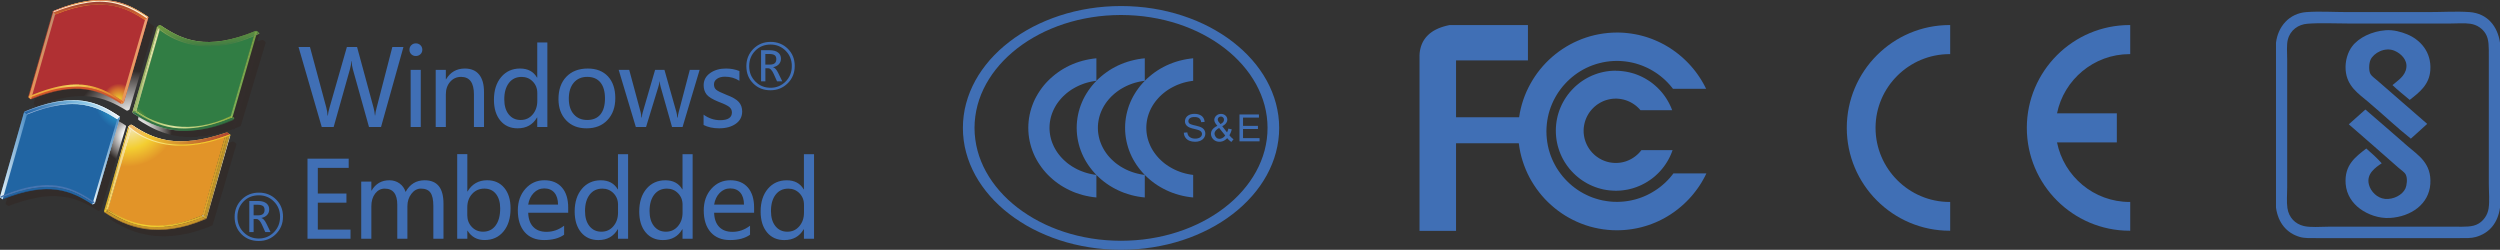 <?xml version="1.0" encoding="UTF-8"?>
<!DOCTYPE svg PUBLIC "-//W3C//DTD SVG 1.1//EN" "http://www.w3.org/Graphics/SVG/1.1/DTD/svg11.dtd">
<!-- Creator: CorelDRAW 2020 (64-Bit) -->
<svg xmlns="http://www.w3.org/2000/svg" xml:space="preserve" width="54.987mm" height="5.494mm" version="1.1" style="shape-rendering:geometricPrecision; text-rendering:geometricPrecision; image-rendering:optimizeQuality; fill-rule:evenodd; clip-rule:evenodd"
viewBox="0 0 2758.03 275.56"
 xmlns:xlink="http://www.w3.org/1999/xlink"
 xmlns:xodm="http://www.corel.com/coreldraw/odm/2003">
 <rect x="0" y="0" width="2758.03" height="275.56" fill="#333333" stroke="none"/>
 <defs>
  <style type="text/css">
   <![CDATA[
    .fil14 {fill:#1F4C83}
    .fil20 {fill:#205288}
    .fil17 {fill:#2165A4}
    .fil79 {fill:#317342}
    .fil75 {fill:#325638}
    .fil86 {fill:#332C2B}
    .fil0 {fill:#406FB5}
    .fil73 {fill:#73953C}
    .fil71 {fill:#9AB25F}
    .fil38 {fill:#B37E31}
    .fil52 {fill:#B94631}
    .fil34 {fill:#C09629}
    .fil41 {fill:#C99629}
    .fil57 {fill:#D1562B}
    .fil59 {fill:#D2562B}
    .fil42 {fill:#DAAA2B}
    .fil36 {fill:#DBB129}
    .fil56 {fill:#DC5C2A}
    .fil61 {fill:#EA9A31}
    .fil16 {fill:#2165A4;fill-rule:nonzero}
    .fil11 {fill:#224A81;fill-rule:nonzero}
    .fil85 {fill:#406FB5;fill-rule:nonzero}
    .fil54 {fill:#B64632;fill-rule:nonzero}
    .fil53 {fill:#B94631;fill-rule:nonzero}
    .fil55 {fill:#D2562B;fill-rule:nonzero}
    .fil65 {fill:#FBF3D3;fill-rule:nonzero}
    .fil58 {fill:url(#id0)}
    .fil32 {fill:url(#id1)}
    .fil22 {fill:url(#id2)}
    .fil60 {fill:url(#id3)}
    .fil82 {fill:url(#id4)}
    .fil72 {fill:url(#id5)}
    .fil47 {fill:url(#id6)}
    .fil21 {fill:url(#id7)}
    .fil50 {fill:url(#id8)}
    .fil84 {fill:url(#id9)}
    .fil37 {fill:url(#id10)}
    .fil29 {fill:url(#id11)}
    .fil62 {fill:url(#id12)}
    .fil44 {fill:url(#id13)}
    .fil23 {fill:url(#id14)}
    .fil30 {fill:url(#id15)}
    .fil33 {fill:url(#id16)}
    .fil39 {fill:url(#id17)}
    .fil31 {fill:url(#id18)}
    .fil25 {fill:url(#id19)}
    .fil40 {fill:url(#id20)}
    .fil43 {fill:url(#id21)}
    .fil66 {fill:url(#id22)}
    .fil78 {fill:url(#id23)}
    .fil70 {fill:url(#id24)}
    .fil77 {fill:url(#id25)}
    .fil80 {fill:url(#id26)}
    .fil67 {fill:url(#id27)}
    .fil81 {fill:url(#id28)}
    .fil35 {fill:url(#id29)}
    .fil76 {fill:url(#id30)}
    .fil48 {fill:url(#id31)}
    .fil74 {fill:url(#id32)}
    .fil83 {fill:url(#id33)}
    .fil49 {fill:url(#id34)}
    .fil24 {fill:url(#id35)}
    .fil18 {fill:url(#id36)}
    .fil68 {fill:url(#id37)}
    .fil64 {fill:url(#id38)}
    .fil45 {fill:url(#id39)}
    .fil63 {fill:url(#id40)}
    .fil19 {fill:url(#id41)}
    .fil2 {fill:url(#id42)}
    .fil46 {fill:url(#id43)}
    .fil28 {fill:url(#id44)}
    .fil69 {fill:url(#id45)}
    .fil26 {fill:url(#id46)}
    .fil12 {fill:url(#id47)}
    .fil7 {fill:url(#id48)}
    .fil9 {fill:url(#id49)}
    .fil10 {fill:url(#id50)}
    .fil13 {fill:url(#id51)}
    .fil27 {fill:url(#id52)}
    .fil6 {fill:url(#id53)}
    .fil3 {fill:url(#id54)}
    .fil4 {fill:url(#id55)}
    .fil8 {fill:url(#id56)}
    .fil15 {fill:url(#id57)}
    .fil51 {fill:url(#id58)}
    .fil5 {fill:url(#id59)}
    .fil1 {fill:url(#id60)}
   ]]>
  </style>
  <linearGradient id="id0" gradientUnits="userSpaceOnUse" x1="57.46" y1="12.17" x2="58.33" y2="12.17">
   <stop offset="0" style="stop-opacity:1; stop-color:#E99555"/>
   <stop offset="1" style="stop-opacity:1; stop-color:#C38C6D"/>
  </linearGradient>
  <linearGradient id="id1" gradientUnits="userSpaceOnUse" x1="249.85" y1="145.5" x2="249.85" y2="147.15">
   <stop offset="0" style="stop-opacity:1; stop-color:#F4D131"/>
   <stop offset="1" style="stop-opacity:1; stop-color:#B37E31"/>
  </linearGradient>
  <linearGradient id="id2" gradientUnits="userSpaceOnUse" x1="102.74" y1="177.57" x2="130.59" y2="177.57">
   <stop offset="0" style="stop-opacity:1; stop-color:#E4F2F7"/>
   <stop offset="1" style="stop-opacity:1; stop-color:#508FC5"/>
  </linearGradient>
  <linearGradient id="id3" gradientUnits="objectBoundingBox" x1="0.191%" y1="75.372%" x2="99.595%" y2="75.372%">
   <stop offset="0" style="stop-opacity:1; stop-color:#DD5340"/>
   <stop offset="0.231" style="stop-opacity:1; stop-color:#E4792A"/>
   <stop offset="0.69" style="stop-opacity:1; stop-color:#C66335"/>
   <stop offset="1" style="stop-opacity:1; stop-color:#E68E3A"/>
  </linearGradient>
  <linearGradient id="id4" gradientUnits="userSpaceOnUse" x1="230.72" y1="72.75" x2="228.11" y2="11.85">
   <stop offset="0" style="stop-opacity:1; stop-color:#325638"/>
   <stop offset="0.11" style="stop-opacity:1; stop-color:#31643D"/>
   <stop offset="0.22" style="stop-opacity:1; stop-color:#317342"/>
   <stop offset="0.612" style="stop-opacity:1; stop-color:#608F42"/>
   <stop offset="1" style="stop-opacity:1; stop-color:#88AE3F"/>
  </linearGradient>
  <linearGradient id="id5" gradientUnits="userSpaceOnUse" x1="188.06" y1="75" x2="135.83" y2="74.13">
   <stop offset="0" style="stop-opacity:1; stop-color:#DAE3A1"/>
   <stop offset="0.278" style="stop-opacity:1; stop-color:#DAE3A1"/>
   <stop offset="0.4" style="stop-opacity:1; stop-color:#DAE3A1"/>
   <stop offset="1" style="stop-opacity:1; stop-color:#73953C"/>
  </linearGradient>
  <linearGradient id="id6" gradientUnits="userSpaceOnUse" x1="156.72" y1="184.68" x2="104.47" y2="183.82">
   <stop offset="0" style="stop-opacity:1; stop-color:#FBEFCB"/>
   <stop offset="1" style="stop-opacity:1; stop-color:#F2C22F"/>
  </linearGradient>
  <linearGradient id="id7" gradientUnits="userSpaceOnUse" xlink:href="#id2" x1="0.1" y1="171.49" x2="28.74" y2="171.49">
  </linearGradient>
  <linearGradient id="id8" gradientUnits="userSpaceOnUse" x1="224.67" y1="238.65" x2="223.04" y2="237.12">
   <stop offset="0" style="stop-opacity:1; stop-color:#E7C368"/>
   <stop offset="1" style="stop-opacity:1; stop-color:#FCFADC"/>
  </linearGradient>
  <linearGradient id="id9" gradientUnits="userSpaceOnUse" x1="229.85" y1="63.97" x2="228.11" y2="17.15">
   <stop offset="0" style="stop-opacity:1; stop-color:#9FC199"/>
   <stop offset="0.11" style="stop-opacity:1; stop-color:#6D9563"/>
   <stop offset="0.22" style="stop-opacity:1; stop-color:#317342"/>
   <stop offset="0.612" style="stop-opacity:1; stop-color:#7F9E51"/>
   <stop offset="1" style="stop-opacity:1; stop-color:#C5D771"/>
  </linearGradient>
  <linearGradient id="id10" gradientUnits="userSpaceOnUse" x1="262.06" y1="192.45" x2="210.69" y2="191.58">
   <stop offset="0" style="stop-opacity:1; stop-color:#BE9629"/>
   <stop offset="1" style="stop-opacity:1; stop-color:#EDAB2D"/>
  </linearGradient>
  <linearGradient id="id11" gradientUnits="userSpaceOnUse" x1="227.16" y1="239.41" x2="226.35" y2="241.11">
   <stop offset="0" style="stop-opacity:1; stop-color:#DAAA2B"/>
   <stop offset="1" style="stop-opacity:1; stop-color:#B37E31"/>
  </linearGradient>
  <linearGradient id="id12" gradientUnits="userSpaceOnUse" xlink:href="#id0" x1="31.34" y1="60.92" x2="60.07" y2="60.92">
  </linearGradient>
  <linearGradient id="id13" gradientUnits="userSpaceOnUse" x1="116.76" y1="230.86" x2="117.6" y2="232.47">
   <stop offset="0" style="stop-opacity:1; stop-color:#DAAA2B"/>
   <stop offset="0.4" style="stop-opacity:1; stop-color:#F1C22F"/>
   <stop offset="0.8" style="stop-opacity:1; stop-color:#F4D131"/>
   <stop offset="1" style="stop-opacity:1; stop-color:#DAAA2B"/>
  </linearGradient>
  <linearGradient id="id14" gradientUnits="userSpaceOnUse" x1="26.12" y1="116.16" x2="130.6" y2="116.16">
   <stop offset="0" style="stop-opacity:1; stop-color:#2363A5"/>
   <stop offset="0.659" style="stop-opacity:1; stop-color:#8EC9E9"/>
   <stop offset="1" style="stop-opacity:1; stop-color:#E9F3FB"/>
  </linearGradient>
  <linearGradient id="id15" gradientUnits="userSpaceOnUse" x1="227.24" y1="195" x2="253.35" y2="195">
   <stop offset="0" style="stop-opacity:1; stop-color:#E1BF6E"/>
   <stop offset="1" style="stop-opacity:1; stop-color:#FAF3C6"/>
  </linearGradient>
  <linearGradient id="id16" gradientUnits="userSpaceOnUse" xlink:href="#id1" x1="253.28" y1="147.11" x2="250.76" y2="148.85">
  </linearGradient>
  <linearGradient id="id17" gradientUnits="userSpaceOnUse" x1="225.5" y1="236.79" x2="224.62" y2="241.14">
   <stop offset="0" style="stop-opacity:1; stop-color:#F4CF31"/>
   <stop offset="1" style="stop-opacity:1; stop-color:#B68B2D"/>
  </linearGradient>
  <linearGradient id="id18" gradientUnits="userSpaceOnUse" x1="253.35" y1="147.99" x2="253.35" y2="149.73">
   <stop offset="0" style="stop-opacity:1; stop-color:#C99429"/>
   <stop offset="1" style="stop-opacity:1; stop-color:#DAAA2B"/>
  </linearGradient>
  <linearGradient id="id19" gradientUnits="userSpaceOnUse" x1="26.12" y1="119.54" x2="130.6" y2="119.54">
   <stop offset="0" style="stop-opacity:1; stop-color:#779CCB"/>
   <stop offset="0.541" style="stop-opacity:1; stop-color:#C6E5F4"/>
   <stop offset="1" style="stop-opacity:1; stop-color:#FEFEFE"/>
  </linearGradient>
  <linearGradient id="id20" gradientUnits="userSpaceOnUse" x1="118.41" y1="241.4" x2="222.88" y2="241.4">
   <stop offset="0" style="stop-opacity:1; stop-color:#DAAA2B"/>
   <stop offset="0.4" style="stop-opacity:1; stop-color:#F3D331"/>
   <stop offset="1" style="stop-opacity:1; stop-color:#DAAA2B"/>
  </linearGradient>
  <linearGradient id="id21" gradientUnits="userSpaceOnUse" x1="117.56" y1="234.18" x2="115.02" y2="230.7">
   <stop offset="0" style="stop-opacity:1; stop-color:#DAAA2B"/>
   <stop offset="0.102" style="stop-opacity:1; stop-color:#DAAA2B"/>
   <stop offset="0.702" style="stop-opacity:1; stop-color:#F3D331"/>
   <stop offset="1" style="stop-opacity:1; stop-color:#DAAA2B"/>
  </linearGradient>
  <linearGradient id="id22" gradientUnits="userSpaceOnUse" x1="133.2" y1="66.11" x2="161.89" y2="66.11">
   <stop offset="0" style="stop-opacity:1; stop-color:#E99555"/>
   <stop offset="1" style="stop-opacity:1; stop-color:#EB9F74"/>
  </linearGradient>
  <linearGradient id="id23" gradientUnits="userSpaceOnUse" x1="148.88" y1="133.53" x2="254.23" y2="133.53">
   <stop offset="0" style="stop-opacity:1; stop-color:#8BAF3E"/>
   <stop offset="0.4" style="stop-opacity:1; stop-color:#DAE3A1"/>
   <stop offset="1" style="stop-opacity:1; stop-color:#8BAF3E"/>
  </linearGradient>
  <linearGradient id="id24" gradientUnits="userSpaceOnUse" x1="176.74" y1="37.8" x2="281.22" y2="37.8">
   <stop offset="0" style="stop-opacity:1; stop-color:#DAE3A1"/>
   <stop offset="1" style="stop-opacity:1; stop-color:#73953C"/>
  </linearGradient>
  <linearGradient id="id25" gradientUnits="userSpaceOnUse" x1="257.71" y1="127.97" x2="255.97" y2="131.45">
   <stop offset="0" style="stop-opacity:1; stop-color:#73953C"/>
   <stop offset="1" style="stop-opacity:1; stop-color:#317342"/>
  </linearGradient>
  <linearGradient id="id26" gradientUnits="userSpaceOnUse" x1="148.89" y1="123.61" x2="146.35" y2="121.01">
   <stop offset="0" style="stop-opacity:1; stop-color:#2F5C3A"/>
   <stop offset="0.051" style="stop-opacity:1; stop-color:#30673E"/>
   <stop offset="0.102" style="stop-opacity:1; stop-color:#317342"/>
   <stop offset="0.369" style="stop-opacity:1; stop-color:#608F42"/>
   <stop offset="0.651" style="stop-opacity:1; stop-color:#88AE3F"/>
   <stop offset="0.831" style="stop-opacity:1; stop-color:#B4C86B"/>
   <stop offset="1" style="stop-opacity:1; stop-color:#DAE3A1"/>
  </linearGradient>
  <linearGradient id="id27" gradientUnits="userSpaceOnUse" x1="31.43" y1="103.6" x2="134.95" y2="103.6">
   <stop offset="0" style="stop-opacity:1; stop-color:#EDAB3E"/>
   <stop offset="0.251" style="stop-opacity:1; stop-color:#EDAB3E"/>
   <stop offset="0.478" style="stop-opacity:1; stop-color:#F5D761"/>
   <stop offset="0.749" style="stop-opacity:1; stop-color:#EA9A31"/>
   <stop offset="1" style="stop-opacity:1; stop-color:#E3752E"/>
  </linearGradient>
  <linearGradient id="id28" gradientUnits="userSpaceOnUse" x1="148.13" y1="121.01" x2="148.96" y2="123.61">
   <stop offset="0" style="stop-opacity:1; stop-color:#73953C"/>
   <stop offset="0.4" style="stop-opacity:1; stop-color:#8BAF3E"/>
   <stop offset="0.8" style="stop-opacity:1; stop-color:#73953C"/>
   <stop offset="1" style="stop-opacity:1; stop-color:#73953C"/>
  </linearGradient>
  <linearGradient id="id29" gradientUnits="userSpaceOnUse" x1="146.27" y1="147.57" x2="248.13" y2="147.57">
   <stop offset="0" style="stop-opacity:1; stop-color:#FEFCFD"/>
   <stop offset="1" style="stop-opacity:1; stop-color:#F2C655"/>
  </linearGradient>
  <linearGradient id="id30" gradientUnits="userSpaceOnUse" x1="256.02" y1="128.85" x2="254.38" y2="128.85">
   <stop offset="0" style="stop-opacity:1; stop-color:#8BAF3E"/>
   <stop offset="1" style="stop-opacity:1; stop-color:#DAE3A1"/>
  </linearGradient>
  <linearGradient id="id31" gradientUnits="userSpaceOnUse" x1="141.91" y1="152.34" x2="252.49" y2="152.34">
   <stop offset="0" style="stop-opacity:1; stop-color:#EFB774"/>
   <stop offset="0.11" style="stop-opacity:1; stop-color:#F1BE56"/>
   <stop offset="0.212" style="stop-opacity:1; stop-color:#F1C52F"/>
   <stop offset="0.6" style="stop-opacity:1; stop-color:#CD8130"/>
   <stop offset="1" style="stop-opacity:1; stop-color:#B14332"/>
  </linearGradient>
  <linearGradient id="id32" gradientUnits="userSpaceOnUse" x1="175.85" y1="27.95" x2="175" y2="27.95">
   <stop offset="0" style="stop-opacity:1; stop-color:#8BAF3E"/>
   <stop offset="0.2" style="stop-opacity:1; stop-color:#DAE3A1"/>
   <stop offset="0.522" style="stop-opacity:1; stop-color:#DAE3A1"/>
   <stop offset="1" style="stop-opacity:1; stop-color:#8BAF3E"/>
  </linearGradient>
  <linearGradient id="id33" gradientUnits="userSpaceOnUse" x1="294.28" y1="81.93" x2="242.04" y2="81.07">
   <stop offset="0" style="stop-opacity:1; stop-color:#73953C"/>
   <stop offset="1" style="stop-opacity:1; stop-color:#7FBA60"/>
  </linearGradient>
  <linearGradient id="id34" gradientUnits="userSpaceOnUse" x1="141.04" y1="150.14" x2="253.35" y2="150.14">
   <stop offset="0" style="stop-opacity:1; stop-color:#FDF6E3"/>
   <stop offset="0.522" style="stop-opacity:1; stop-color:#F3D331"/>
   <stop offset="1" style="stop-opacity:1; stop-color:#EFC12D"/>
  </linearGradient>
  <linearGradient id="id35" gradientUnits="userSpaceOnUse" x1="29.6" y1="122.51" x2="128.86" y2="122.51">
   <stop offset="0" style="stop-opacity:1; stop-color:#C3D0E8"/>
   <stop offset="0.22" style="stop-opacity:1; stop-color:#779CCB"/>
   <stop offset="0.541" style="stop-opacity:1; stop-color:#CFE8F5"/>
   <stop offset="1" style="stop-opacity:1; stop-color:#FEFEFE"/>
  </linearGradient>
  <linearGradient id="id36" gradientUnits="userSpaceOnUse" x1="149.74" y1="173.24" x2="85.32" y2="179.33">
   <stop offset="0" style="stop-opacity:1; stop-color:#9DD1E1"/>
   <stop offset="1" style="stop-opacity:1; stop-color:#224A81"/>
  </linearGradient>
  <linearGradient id="id37" gradientUnits="userSpaceOnUse" xlink:href="#id0" x1="57.46" y1="12.17" x2="58.33" y2="12.17">
  </linearGradient>
  <linearGradient id="id38" gradientUnits="userSpaceOnUse" x1="109.7" y1="22.28" x2="109.7" y2="1.23">
   <stop offset="0" style="stop-opacity:1; stop-color:#E3752E"/>
   <stop offset="1" style="stop-opacity:1; stop-color:#9A3E33"/>
  </linearGradient>
  <linearGradient id="id39" gradientUnits="userSpaceOnUse" xlink:href="#id13" x1="116.67" y1="230.04" x2="118.41" y2="232.66">
  </linearGradient>
  <linearGradient id="id40" gradientUnits="userSpaceOnUse" xlink:href="#id38" x1="-267.28" y1="2290.59" x2="-267.28" y2="2290.59">
  </linearGradient>
  <radialGradient id="id41" gradientUnits="userSpaceOnUse" gradientTransform="matrix(0.551 -0 -0 1.042 59 -5)" cx="131.89" cy="127.93" r="0.59" fx="131.89" fy="127.93">
   <stop offset="0" style="stop-opacity:1; stop-color:#DDEEF4"/>
   <stop offset="0.169" style="stop-opacity:1; stop-color:#9DD1E1"/>
   <stop offset="0.439" style="stop-opacity:1; stop-color:#24A4C7"/>
   <stop offset="0.839" style="stop-opacity:1; stop-color:#1E5A97"/>
   <stop offset="1" style="stop-opacity:1; stop-color:#224A81"/>
  </radialGradient>
  <radialGradient id="id42" gradientUnits="userSpaceOnUse" gradientTransform="matrix(1.268 -0 -0 1.256 -41 -38)" cx="151.7" cy="150.06" r="58.7" fx="151.7" fy="150.06">
   <stop offset="0" style="stop-opacity:1; stop-color:#FEFEFE"/>
   <stop offset="0.251" style="stop-opacity:1; stop-color:#FEFEFE"/>
   <stop offset="1" style="stop-opacity:1; stop-color:#322C2A"/>
  </radialGradient>
  <radialGradient id="id43" gradientUnits="userSpaceOnUse" gradientTransform="matrix(1.518 -0 -0 0.768 -75 32)" cx="143.81" cy="137.51" r="0.83" fx="143.81" fy="137.51">
   <stop offset="0" style="stop-opacity:1; stop-color:#F8E48C"/>
   <stop offset="1" style="stop-opacity:1; stop-color:#DAAA28"/>
  </radialGradient>
  <radialGradient id="id44" gradientUnits="userSpaceOnUse" gradientTransform="matrix(1.436 -0 -0 1.434 -61 -56)" cx="139.83" cy="128.25" r="39.12" fx="139.83" fy="128.25">
   <stop offset="0" style="stop-opacity:1; stop-color:#FCF4C4"/>
   <stop offset="0.278" style="stop-opacity:1; stop-color:#F3E4AA"/>
   <stop offset="0.651" style="stop-opacity:1; stop-color:#F3CE31"/>
   <stop offset="1" style="stop-opacity:1; stop-color:#E29428"/>
  </radialGradient>
  <radialGradient id="id45" gradientUnits="userSpaceOnUse" gradientTransform="matrix(1.916 -0 -0 1.909 -127 -129)" cx="138.5" cy="142.19" r="14.44" fx="138.5" fy="142.19">
   <stop offset="0" style="stop-opacity:1; stop-color:#D7E29F"/>
   <stop offset="0.639" style="stop-opacity:1; stop-color:#8BB136"/>
   <stop offset="1" style="stop-opacity:1; stop-color:#317D44"/>
  </radialGradient>
  <radialGradient id="id46" gradientUnits="userSpaceOnUse" gradientTransform="matrix(2.364 -0 -0 2.954 -36 -241)" cx="26.32" cy="123.09" r="0.11" fx="26.32" fy="123.09">
   <stop offset="0" style="stop-opacity:1; stop-color:#84A9D0"/>
   <stop offset="1" style="stop-opacity:1; stop-color:#1F68AB"/>
  </radialGradient>
  <radialGradient id="id47" gradientUnits="userSpaceOnUse" gradientTransform="matrix(1.318 -0 -0 0.807 -1 42)" xlink:href="#id41" cx="1.98" cy="217.72" r="0.88" fx="1.98" fy="217.72">
  </radialGradient>
  <radialGradient id="id48" gradientUnits="userSpaceOnUse" gradientTransform="matrix(1.629 -0 -0 1.623 -93 -91)" xlink:href="#id42" cx="147.63" cy="145.5" r="40.6" fx="147.63" fy="145.5">
  </radialGradient>
  <radialGradient id="id49" gradientUnits="userSpaceOnUse" gradientTransform="matrix(1.756 -0 -0 1.75 -103 -83)" cx="136.82" cy="111.22" r="18.39" fx="136.82" fy="111.22">
   <stop offset="0" style="stop-opacity:1; stop-color:#D8EAF4"/>
   <stop offset="0.278" style="stop-opacity:1; stop-color:#B5D3EA"/>
   <stop offset="0.651" style="stop-opacity:1; stop-color:#278BC1"/>
   <stop offset="1" style="stop-opacity:1; stop-color:#2165A3"/>
  </radialGradient>
  <radialGradient id="id50" gradientUnits="userSpaceOnUse" gradientTransform="matrix(1.725 -0 -0 0.855 -2 32)" cx="3.28" cy="219.09" r="0.35" fx="3.28" fy="219.09">
   <stop offset="0" style="stop-opacity:1; stop-color:#DDEEF4"/>
   <stop offset="0.169" style="stop-opacity:1; stop-color:#9DD1E1"/>
   <stop offset="0.439" style="stop-opacity:1; stop-color:#24A4C7"/>
   <stop offset="0.839" style="stop-opacity:1; stop-color:#1E5A97"/>
   <stop offset="1" style="stop-opacity:1; stop-color:#1D5290"/>
  </radialGradient>
  <radialGradient id="id51" gradientUnits="userSpaceOnUse" gradientTransform="matrix(2.906 -0 -0 2.962 -195 -436)" xlink:href="#id41" cx="102.54" cy="222.18" r="0.27" fx="102.54" fy="222.18">
  </radialGradient>
  <radialGradient id="id52" gradientUnits="userSpaceOnUse" gradientTransform="matrix(0.779 -0 -0 0.535 -8 95)" cx="-38.13" cy="205.38" r="41.61" fx="-38.13" fy="205.38">
   <stop offset="0" style="stop-opacity:1; stop-color:#DDEEF4"/>
   <stop offset="0.169" style="stop-opacity:1; stop-color:#9DD1E1"/>
   <stop offset="0.439" style="stop-opacity:1; stop-color:#24A4C7"/>
   <stop offset="0.71" style="stop-opacity:1; stop-color:#2A88C4"/>
   <stop offset="1" style="stop-opacity:1; stop-color:#4575B2"/>
  </radialGradient>
  <radialGradient id="id53" gradientUnits="userSpaceOnUse" gradientTransform="matrix(1.252 -0 -0 1.258 -38 -38)" xlink:href="#id42" cx="149.57" cy="146.86" r="52.87" fx="149.57" fy="146.86">
  </radialGradient>
  <radialGradient id="id54" gradientUnits="userSpaceOnUse" gradientTransform="matrix(1.663 -0 -0 1.654 -99 -95)" xlink:href="#id42" cx="149.53" cy="145.67" r="23.92" fx="149.53" fy="145.67">
  </radialGradient>
  <radialGradient id="id55" gradientUnits="userSpaceOnUse" gradientTransform="matrix(1.389 -0 -0 1.382 -57 -55)" xlink:href="#id42" cx="146.11" cy="144.34" r="47.85" fx="146.11" fy="144.34">
  </radialGradient>
  <radialGradient id="id56" gradientUnits="userSpaceOnUse" gradientTransform="matrix(1.527 -0 -0 1.521 -77 -76)" xlink:href="#id42" cx="146.39" cy="145.43" r="43.65" fx="146.39" fy="145.43">
  </radialGradient>
  <radialGradient id="id57" gradientUnits="userSpaceOnUse" gradientTransform="matrix(0.683 -0 -0 0.651 43 70)" xlink:href="#id50" cx="136.28" cy="200.84" r="49.49" fx="136.28" fy="200.84">
  </radialGradient>
  <radialGradient id="id58" gradientUnits="userSpaceOnUse" gradientTransform="matrix(1.355 -0 -0 1.354 -47 -39)" cx="131.49" cy="110.01" r="13.14" fx="131.49" fy="110.01">
   <stop offset="0" style="stop-opacity:1; stop-color:#ECD32F"/>
   <stop offset="0.651" style="stop-opacity:1; stop-color:#D36E2E"/>
   <stop offset="1" style="stop-opacity:1; stop-color:#B03033"/>
  </radialGradient>
  <radialGradient id="id59" gradientUnits="userSpaceOnUse" gradientTransform="matrix(1.916 -0 -0 1.912 -134 -132)" xlink:href="#id42" cx="146.72" cy="145.07" r="34.36" fx="146.72" fy="145.07">
  </radialGradient>
  <radialGradient id="id60" gradientUnits="userSpaceOnUse" gradientTransform="matrix(1.773 -0 -0 1.773 -112 -116)" xlink:href="#id42" cx="144.39" cy="149.95" r="17.27" fx="144.39" fy="149.95">
  </radialGradient>
 </defs>
 <g id="图层_x0020_1">
  <g id="_1335955587328">
   <path class="fil0" d="M2524 43.48c-1.59,6.05 -0.74,14.88 -0.74,22.49 0,47.21 0,93.62 0,140.37 0,7.95 -0.79,16.19 0.25,23.23 1.57,10.65 8.85,17.59 18.04,19.77 7.64,1.82 18.18,0.74 27.19,0.74 47.11,0 93,0 140.37,0 10.22,0 18.54,0.51 24.96,-3.22 5.71,-3.31 10.2,-9.34 11.37,-16.8 1.29,-8.28 0.25,-18.23 0.25,-27.68 0,-47.47 0,-92.3 0,-140.37 0,-10.57 0.25,-18.48 -3.46,-24.71 -3.37,-5.66 -9.42,-10.05 -17.05,-11.12 -6.74,-0.95 -14.45,-0.25 -21.99,-0.25 -37.81,0 -75.51,0 -112.44,0 -14.82,0 -31.18,-0.85 -45.22,0.25 -9.85,0.77 -18.73,6.73 -21.5,17.3zm234.03 3.71c0,60.63 0,121.26 0,181.89 -2.36,16.93 -11.69,28.14 -26.69,32.37 -5.21,1.47 -11.19,1.23 -18.29,1.23 -52.17,0 -104.75,0 -157.18,0 -7.16,0 -13.31,0.27 -18.53,-1.23 -14.57,-4.18 -24.05,-15.48 -26.44,-32.37 0,-60.63 0,-121.26 0,-181.89 2.05,-17.52 14.25,-32.45 33.61,-33.86 14.61,-1.06 29.82,0 44.98,0 29.56,0 60.6,0 89.95,0 15.24,0 30.57,-1.05 44.98,0 19.83,1.44 31,15.75 33.61,33.86z"/>
   <path class="fil0" d="M2658.44 110.21c-6.41,-5.37 -12.99,-10.57 -19.03,-16.31 6.02,-5.25 14.08,-9.93 15.32,-19.28 1.17,-8.8 -6.08,-15.59 -12.85,-18.54 -10.78,-4.69 -23.25,2.39 -26.69,9.89 -1.71,3.72 -2.22,12.07 0,15.81 1.42,2.41 5.06,4.88 7.66,7.17 18.1,15.94 37.13,32.14 54.86,47.7 -5.88,5.56 -12.07,10.82 -18.04,16.31 -15.65,-12.43 -31.07,-27.11 -46.96,-40.53 -10.72,-9.06 -23.58,-17.19 -24.96,-35.09 -0.8,-10.32 2.45,-19.96 7.17,-26.2 7.27,-9.63 21.68,-16.66 37.07,-17.8 8.43,-0.62 16.95,1.79 23.48,4.45 14.24,5.81 27.07,19.21 25.7,39.54 -1.09,16.35 -12.48,24.83 -22.74,32.87z"/>
   <path class="fil0" d="M2609.51 120.83c15.65,13.28 30.85,26.76 46.46,40.28 11.64,10.09 26.74,18.86 25.2,41.77 -1.5,22.46 -21.43,36.13 -44.49,37.56 -12.43,0.77 -24.74,-3.95 -33.11,-10.13 -8.24,-6.08 -14.89,-15.37 -15.81,-27.43 -1.63,-21.11 11.19,-30 22.74,-39.05 5.98,5.14 11.79,10.45 17.05,16.31 -6.84,4.63 -17.36,11.54 -14.08,23.72 1.99,7.39 9.03,14.75 17.79,15.57 9.04,0.85 19.15,-4.2 22.49,-11.62 1.32,-2.93 2.63,-10.76 0.25,-15.32 -1.37,-2.63 -4.94,-4.79 -7.66,-7.17 -18.39,-16.09 -36.77,-32.41 -55.11,-48.19 6.02,-5.51 12.12,-10.94 18.29,-16.31z"/>
  </g>
  <path class="fil1" d="M43.57 129.26l0.12 0 0 -0.05 3.19 -1.07 0.18 0 0 -0.05c1.12,-0.38 2.25,-0.73 3.35,-1.07l0.01 0 0 0 2.39 -0.71c5.86,-1.73 11.56,-3.05 16.94,-3.94 2.35,-0.39 4.66,-0.71 6.94,-0.94l1.73 0 0 -0.18c2.12,-0.18 4.19,-0.31 6.21,-0.35l0 0c3.6,-0.09 7.14,0.04 10.59,0.37l0 0.16 1.46 0 1.08 0.13c1.82,0.24 3.58,0.52 5.3,0.87l0 0.12 0.55 0c13.08,2.72 23.61,8.45 33.05,14.53l0 0.03 0.05 0 1.94 1.26 0 0.02c0,0 0.03,0 0.04,0 0.25,0.17 0.4,0.49 0.41,0.82l0 0.03c0,0.08 -0.01,0.15 -0.03,0.25l-0.91 3.02c0,0 -26.48,88.14 -26.54,88.32l-0.01 -0.02 -0.02 0.1c-0.11,0.42 -0.44,0.64 -0.67,0.78l-0.12 0.09c-0.36,0.21 -1.53,0.9 -1.53,0.9 -0.42,0.18 -0.85,-0.03 -1,-0.11 0.01,0 0.01,0 0.01,0l-0.05 -0.05c-4.69,-2.93 -10.99,-6.7 -17.82,-9.68 -4.89,-2.09 -9.64,-3.62 -14.52,-4.69 -5.42,-1.19 -10.86,-1.79 -16.66,-1.83 -6.91,-0.04 -14.22,0.78 -22.35,2.55 -8.32,1.8 -17.22,4.5 -27.22,8.29 0,0 -0.05,0.01 -0.05,0.01 -0.18,0.02 -0.61,0.03 -1.04,-0.25 -0.03,-0.02 -0.05,-0.05 -0.05,-0.05l-1.79 -1.33c-0.31,-0.25 -0.58,-0.74 -0.44,-1.23l26.67 -90.7c0.07,-0.25 0.24,-0.44 0.47,-0.51l0.05 -0.02c3.41,-1.37 6.79,-2.65 10.09,-3.8l0.01 -0.01z"/>
  <path class="fil2" d="M174.73 260.56l0 -0.25 -3.28 0c-1.62,-0.15 -3.22,-0.32 -4.82,-0.55 -1.04,-0.15 -2.06,-0.31 -3.1,-0.49l0 -0.08 -0.45 0c-1.73,-0.31 -3.45,-0.65 -5.16,-1.05l0 -0.06 -0.27 0c-1.37,-0.32 -2.72,-0.67 -4.07,-1.04 -1.17,-0.33 -2.33,-0.69 -3.51,-1.06l0 -0.14 -0.41 0c-0.98,-0.32 -1.97,-0.66 -2.95,-1.02l0 -0.11 -0.28 0c-1.54,-0.56 -3.06,-1.16 -4.59,-1.8 -0.99,-0.42 -1.99,-0.84 -2.98,-1.3l0 -0.26 -0.58 0 -1.66 -0.78 0 -0.34 -0.7 0 -1.54 -0.77 0 -0.35 -0.67 0 -1.56 -0.83 0 -0.29 -0.54 0 -1.7 -0.94 0 -0.18 -0.32 0 -1.92 -1.1 0 -0.02 -0.03 0c-1.1,-0.65 -2.22,-1.33 -3.34,-2.03l0 -0.21 -0.34 0 -2.09 -1.34c-0.1,-0.05 -0.71,-0.42 -0.94,-1.08l0 -0.98 0.03 -0.09 26.69 -89.86 0 -0.01 0.01 -0.02 -0.01 0.01c0,0 0.02,-0.06 0.02,-0.06l0 -0.01 0.02 0c0.12,-0.31 0.57,-0.74 1.27,-1.3 0.35,-0.27 0.66,-0.48 0.78,-0.56l0.01 -0.01 0.01 0c0,0 0,-0.01 0,-0.02 0.49,-0.28 0.81,-0.41 1.1,-0.41l0 0c0.26,0 0.53,0.06 0.95,0.26l-0.01 -0.01 0.02 0.01c6.93,4.54 12.87,7.82 18.7,10.37 7.22,3.14 14.45,5.22 22.09,6.29 8.67,1.24 17.79,1.24 27.88,0 5.35,-0.65 11.01,-1.67 16.87,-3.04 6.06,-1.43 12.53,-3.26 19.22,-5.46 0.93,-0.13 1.31,0.12 1.46,0.26l0 0c0,0 2.19,1.71 2.19,1.7 0.01,0.01 0.45,0.42 0.48,1.1l0 0.06c0,0.12 -0.02,0.25 -0.05,0.38l0 0.01c0,0 0,0.01 0,0.03 0,0.02 -26.08,88.41 -26.08,88.43 -0.22,0.43 -0.65,0.7 -0.84,0.81 0,0 -0.03,0.04 -0.05,0.04l-3 1.22 -0.02 0 0 0.01 -2.9 1.11 -0.46 0 0 0.18 -2.59 0.94 -0.77 0 0 0.27c-3.21,1.12 -6.38,2.13 -9.49,3 -1.5,0.44 -3.02,0.84 -4.53,1.2l-0.55 0 0 0.14c-1.45,0.35 -2.9,0.69 -4.33,0.98l-1.26 0 0 0.25c-2.32,0.47 -4.6,0.86 -6.87,1.19 -2.28,0.32 -4.55,0.59 -6.81,0.78l-3.12 0 0 0.24c-1.93,0.12 -3.86,0.18 -5.75,0.19l-0.7 0c-1.96,-0.01 -3.93,-0.07 -5.87,-0.18l0.04 -0.02z"/>
  <path class="fil3" d="M201.61 150.91l0 -0.37 -3.28 0c-2.52,-0.32 -5.03,-0.76 -7.5,-1.28 -1.27,-0.27 -2.53,-0.58 -3.8,-0.91l0 -0.05 -0.21 0c-1.05,-0.28 -2.1,-0.58 -3.15,-0.9l0 -0.24 -0.76 0c-0.87,-0.27 -1.74,-0.55 -2.6,-0.84l0 -0.27 -0.77 0c-2.74,-0.97 -5.47,-2.06 -8.19,-3.31l0 -0.05 -0.12 0c-0.71,-0.32 -1.41,-0.66 -2.13,-1.01l0 -0.12 -0.24 0 -2 -1.01 0 -0.12 -0.23 0 -2.02 -1.07 0 -0.05 -0.09 0c-1.6,-0.87 -3.18,-1.78 -4.77,-2.75 -1,-0.56 -2,-1.13 -2.98,-1.72l0 -0.02 -0.03 0c-1.18,-0.71 -2.36,-1.44 -3.51,-2.2l-0.01 0c-0.02,0 -0.86,-0.47 -0.91,-1.37l0 -0.1 0 -0.03 0 -0.04 0 -0.03 0 -0.04 0 0c0.01,-0.16 0.05,-0.32 0.11,-0.5 0,0 26.78,-90.04 26.78,-90.06l0.09 -0.31c0.01,0 0.01,-0.01 0.01,-0.01l0 -0.02c0.16,-0.35 0.7,-0.88 1.62,-1.54 0,0 0.45,-0.32 0.45,-0.32 0.85,-0.52 1.23,-0.55 2.06,-0.18 4.9,3.21 11.45,7.31 18.76,10.59 7.36,3.31 14.65,5.43 22.26,6.51 4.24,0.58 8.66,0.86 13.17,0.8 4.76,-0.07 9.78,-0.51 14.91,-1.33 5.38,-0.85 11.08,-2.13 16.92,-3.81 6.11,-1.76 12.58,-4.01 19.26,-6.67l0.01 -0.01c0,0 0.01,-0.01 0.03,-0.02l0.18 -0.07 0.05 0 0 -0.01c0.34,-0.08 0.91,-0.09 1.49,0.18 0.35,0.15 0.86,0.58 1.23,0.93 0.64,0.55 1.31,1.19 1.34,1.96l0 0.09c-0.01,0.13 -0.04,0.26 -0.09,0.41l-3.97 13.24 0 0 0 0.01 -23.25 77.63c-0.24,0.44 -0.68,0.73 -0.9,0.82l-0.05 0.03 -2.43 1.04 -0.27 0 0 0.12c-1.8,0.75 -3.61,1.46 -5.42,2.13l-0.18 0 0 0.07c-0.98,0.36 -1.96,0.71 -2.94,1.04l-0.43 0 0 0.15c-3.65,1.24 -7.3,2.32 -10.95,3.22l-0.25 0 0 0.06c-1.57,0.38 -3.14,0.74 -4.72,1.06l-0.88 0 0 0.18c-1.6,0.31 -3.19,0.6 -4.77,0.84l-0.56 0.11 -0.27 0 0 0.05c-2.36,0.44 -4.71,0.78 -7.04,1.07l-5.29 0 0 0.51c-2.89,0.22 -5.75,0.31 -8.58,0.28 -2.76,-0.03 -5.51,-0.18 -8.23,-0.44l0.01 0.01z"/>
  <path class="fil4" d="M40.32 103.5l0 0 0 -0.01 12.32 -41.44 0 0 0 -0.01 10.2 -34.33 1.39 -4.64c0.11,-0.39 0.4,-0.51 0.5,-0.55l0 0c2.7,-1.08 5.36,-2.1 7.99,-3.04l0.09 0 0 -0.04c1.04,-0.38 2.09,-0.74 3.12,-1.09l0.24 0 0 -0.08c3.68,-1.24 7.27,-2.33 10.76,-3.28l0.44 0 0 -0.12c1.34,-0.36 2.68,-0.7 4,-1l0.49 0 0 -0.12c0.97,-0.23 1.93,-0.45 2.88,-0.64 8.55,-1.8 16.72,-2.64 24.27,-2.48 2.57,0.05 5.09,0.22 7.57,0.5l0 0.51 3.7 0c1.77,0.28 3.52,0.63 5.26,1.03l0 0.09 0.38 0c1.37,0.33 2.74,0.7 4.1,1.1l0 0.03 0.09 0c1.1,0.32 2.19,0.67 3.28,1.04l0 0.07 0.2 0c0.68,0.24 1.37,0.49 2.04,0.74l0 0.38 1 0c0.78,0.31 1.57,0.63 2.36,0.97l0 0.16 0.36 0 1.87 0.84 0 0.29 0.62 0c1.24,0.58 2.49,1.19 3.74,1.84l0.28 0.15c4.18,2.17 8.45,4.73 13.81,8.25 0.25,0.18 0.4,0.48 0.4,0.81 0,0.05 -0.01,0.09 -0.01,0.12 -0.01,0.05 -0.02,0.12 -0.02,0.17l-0.45 1.47c0,0 -0.01,0.04 -0.01,0.05l-0.6 2.01 -9.08 30.47 -16.9 56.7 0 0 -0.01 0c-0.09,0.43 -0.45,0.67 -0.66,0.84l-0.08 0.05c0,0 -1.69,0.73 -1.69,0.74 -0.45,0.12 -0.98,-0.15 -0.98,-0.15l0.01 0 -0.03 -0.02 -0.03 -0.02 0 0 -0.02 -0.01c0,0 -0.09,-0.04 -0.09,-0.05l-0.02 0 -0.1 -0.04c-6.85,-4.21 -12.66,-7.27 -18.31,-9.61 -7.09,-2.93 -14.01,-4.77 -21.17,-5.62 -16.77,-2 -35.48,1.29 -58.87,10.3 0,0 -0.55,0.25 -0.78,0.26l-0.05 0.02 0 0.01c0,0 -0.01,0 -0.01,0.01l-0.03 0c-0.09,0 -0.16,0 -0.49,-0.14 -0.05,-0.02 -0.1,-0.05 -0.15,-0.1l-0.05 -0.03 -1.57 -1.19 -0.18 -0.13 0 -0.01c-0.04,-0.02 -0.09,-0.05 -0.12,-0.08 -0.18,-0.14 -0.37,-0.56 -0.4,-0.95l0 -0.22 0.05 -0.22 3.14 -10.55 0 -0.01z"/>
  <path class="fil5" d="M78.02 110.62c-4.73,0.13 -9.71,0.64 -14.82,1.5 -5.36,0.93 -11.02,2.28 -16.86,4.04 -6.09,1.85 -12.55,4.18 -19.23,6.96l-0.04 0c-0.22,0.12 -0.38,0.3 -0.46,0.55l-26.54 93.21c-0.15,0.48 0.13,0.98 0.44,1.24l1.77 1.37c0,0 0.03,0.02 0.05,0.05 0.44,0.28 0.86,0.28 1.04,0.26 0.01,0 0.05,-0.02 0.05,-0.02 9.94,-3.87 18.78,-6.65 27.08,-8.5 8.08,-1.8 15.36,-2.65 22.25,-2.63 5.76,0.06 11.18,0.67 16.57,1.89 4.86,1.1 9.59,2.67 14.45,4.83 6.8,3.05 13.06,6.93 17.73,9.94l0.05 0.03 -0.01 0c0.16,0.09 0.58,0.3 0.99,0.11 0,0 1.17,-0.68 1.52,-0.91l0.12 -0.09c0.24,-0.15 0.58,-0.39 0.66,-0.82l0.02 -0.1 0.02 0.03c0.05,-0.18 26.41,-90.76 26.41,-90.76l0.91 -3.11c0.01,-0.09 0.02,-0.16 0.02,-0.25 0,-0.35 -0.16,-0.7 -0.41,-0.87l-0.03 0c-11.24,-7.65 -23.95,-15.04 -40.69,-17.28 -4.2,-0.58 -8.59,-0.78 -13.06,-0.68l0.02 0.01z"/>
  <path class="fil6" d="M144.65 137.6l0 0c-0.31,0.01 -0.63,0.13 -1.1,0.44l0 0.02 -0.02 0c-0.12,0.09 -0.43,0.29 -0.79,0.58 -0.7,0.55 -1.14,1 -1.26,1.33l-0.01 0 0 0c0,0.01 -0.03,0.06 -0.03,0.06l0 0.02 -26.55 92.34c-0.45,1.39 0.77,2.14 0.9,2.22 6.81,4.6 13.32,8.19 19.87,11.03 3.83,1.66 7.75,3.08 11.65,4.22 4.24,1.23 8.61,2.17 12.97,2.81 4.67,0.68 9.51,1 14.36,0.98 5.16,-0.02 10.5,-0.44 15.85,-1.23 5.66,-0.84 11.55,-2.15 17.45,-3.87 6.2,-1.82 12.65,-4.16 19.14,-6.93l0.04 -0.05c0.19,-0.12 0.61,-0.38 0.83,-0.84 0,-0.01 25.95,-90.85 25.95,-90.88l-0.02 -0.03c0.05,-0.14 0.05,-0.27 0.05,-0.39 0,-0.75 -0.46,-1.2 -0.48,-1.21 0.02,0 -2.16,-1.74 -2.16,-1.74l-0.01 0c-0.15,-0.16 -0.52,-0.4 -1.44,-0.26 -6.66,2.26 -13.1,4.14 -19.13,5.6 -5.82,1.4 -11.47,2.46 -16.79,3.14 -10.04,1.27 -19.11,1.27 -27.75,0 -7.6,-1.13 -14.79,-3.24 -21.97,-6.49 -5.81,-2.59 -11.72,-5.98 -18.61,-10.63l-0.01 -0.02 0 0c-0.41,-0.18 -0.68,-0.27 -0.94,-0.27l0.02 0.03z"/>
  <path class="fil7" d="M175.14 28.2l-0.45 0.32c-0.91,0.7 -1.46,1.21 -1.62,1.57l0 0.02c-0.02,0.02 -0.1,0.31 -0.1,0.31 0,0.02 -26.64,92.56 -26.64,92.56 -0.07,0.22 -0.11,0.43 -0.11,0.61 0,1.01 0.91,1.52 0.91,1.53l0.01 0c2.11,1.43 4.29,2.79 6.48,4.05 10.22,6.4 20.32,10.65 30.89,13 6.11,1.37 12.47,2.08 18.91,2.14 6.97,0.08 14.23,-0.62 21.63,-2.06 10.95,-1.76 22.09,-5.18 33.07,-10.17l0.03 -0.03c0.21,-0.09 0.65,-0.39 0.9,-0.85l27.09 -93.39c0.06,-0.17 0.09,-0.32 0.09,-0.48 0,-0.81 -0.67,-1.47 -1.33,-2.06 -0.37,-0.36 -0.88,-0.81 -1.23,-0.97 -0.74,-0.34 -1.49,-0.23 -1.71,-0.09l-0.03 0.02c-6.64,2.75 -13.08,5.05 -19.17,6.86 -5.82,1.73 -11.5,3.04 -16.85,3.92 -5.1,0.83 -10.09,1.29 -14.84,1.36 -4.46,0.07 -8.88,-0.21 -13.1,-0.82 -7.57,-1.1 -14.83,-3.29 -22.15,-6.69 -7.28,-3.38 -13.8,-7.59 -18.67,-10.86 -0.84,-0.4 -1.2,-0.36 -2.06,0.18l0.04 0.01z"/>
  <path class="fil8" d="M88.63 2.59c-9.18,2 -19.23,5.25 -29.84,9.65 -0.12,0.05 -0.4,0.16 -0.51,0.56l-1.37 4.77 -25.56 88.74c-0.03,0.11 -0.04,0.19 -0.04,0.32 0,0.44 0.2,0.97 0.4,1.11 0.03,0.03 0.08,0.05 0.12,0.08l0.18 0.15 1.58 1.23 0.05 0.03c0.05,0.05 0.12,0.09 0.15,0.12 0.31,0.13 0.4,0.13 0.48,0.12l0.04 0 0.02 -0.02 0.01 0 -0.01 0 0.05 -0.01c0.24,-0.02 0.79,-0.28 0.8,-0.28 23.26,-9.25 41.88,-12.63 58.56,-10.59 7.11,0.9 14,2.77 21.05,5.78 5.62,2.4 11.4,5.53 18.23,9.88l0.08 0.05 0.03 0 0.07 0.03 0.02 0 0.01 0.02 0.03 0.02 0.02 0.01 0 -0.01c0,0.01 0.55,0.29 0.98,0.16l1.68 -0.75 0 -0.01 0.07 -0.05c0.23,-0.17 0.57,-0.41 0.67,-0.84l0 -0.01 16.8 -58.25 9.04 -31.31 0.6 -2.08 0.01 -0.05 0.45 -1.52c0.01,-0.05 0.01,-0.1 0.02,-0.15 0.01,-0.03 0.01,-0.08 0.01,-0.12 0,-0.35 -0.15,-0.65 -0.4,-0.84 -5.34,-3.63 -9.58,-6.26 -13.75,-8.49l-0.27 -0.14c-12.01,-6.44 -23.57,-9.55 -36.37,-9.83 -7.51,-0.16 -15.64,0.7 -24.15,2.55l-0.01 -0.01z"/>
  <path class="fil9" d="M13.44 170.71l0 0 0 -0.01 13.45 -46.95 0.31 -0.14c2.91,-1.2 5.73,-2.3 8.48,-3.31l0.16 0 0 -0.05c1,-0.37 1.99,-0.72 2.96,-1.06l0.4 0 0 -0.14c0.97,-0.34 1.94,-0.66 2.9,-0.97l0.45 0 0 -0.15c3.88,-1.26 7.62,-2.33 11.2,-3.22l0.01 0 0 -0.01c1.67,-0.41 3.3,-0.78 4.9,-1.11l0.7 0 0 -0.15c1.85,-0.38 3.65,-0.7 5.42,-0.97l0.18 0 0 -0.03c3.67,-0.57 7.17,-0.91 10.51,-1.09l0.7 0 0 -0.05c1.52,-0.06 3.01,-0.09 4.47,-0.08l0 0.12 4.05 0c3.28,0.18 6.4,0.55 9.39,1.07l0 0.05 0.24 0c4.27,0.77 8.28,1.87 12.08,3.24l0 0.12 0.35 0c5.05,1.83 9.74,4.12 14.21,6.68l0 0.05 0.09 0c1.86,1.07 3.7,2.19 5.51,3.35l0 0.02 0.03 0c1.69,1.07 3.35,2.18 4.99,3.3l-13.98 48.22 0 0 -13.28 45.79 0 0c-23.68,-16 -49.43,-29.14 -104.09,-6.47l13.19 -46.06 0.04 0.02z"/>
  <polygon class="fil10" points="2.25,219.97 3.45,219.97 3.45,219.38 2.25,219.38 "/>
  <path class="fil11" d="M103.39 224.29c0,0 0.36,0.34 0.77,0.24l-1.64 0.98c-0.51,0.22 -1.06,-0.15 -1.06,-0.15l1.93 -1.06 0 -0.01z"/>
  <path class="fil12" d="M0.48 218.13l-0.02 0 0.03 0.03 1.8 1.39c0.18,0.02 0.51,-0.15 0.51,-0.15l-1.68 -1.25c-0.11,0.01 -0.38,0.05 -0.63,-0.02l-0.01 0z"/>
  <path class="fil13" d="M104.31 222.98c0.18,0.12 0.38,0.28 0.55,0.65 -0.11,0.49 -0.48,0.73 -0.74,0.91 -0.34,0.06 -0.8,-0.23 -0.8,-0.23 0.27,-0.22 0.71,-0.54 0.98,-1.34l0.02 0.01z"/>
  <path class="fil14" d="M0.49 218.16c-0.36,-0.3 -0.58,-0.82 -0.45,-1.28l0.31 -0.15c-0.12,0.7 0.38,1.19 0.74,1.43 0,0 -0.25,0.12 -0.61,0l0.01 0z"/>
  <path class="fil15" d="M9.83 216.63l0.25 0 0 -0.09c1.01,-0.36 2.01,-0.7 3,-1.04l0.36 0 0 -0.12c1.04,-0.34 2.06,-0.68 3.07,-0.99l0.29 0 0 -0.09c2.58,-0.8 5.07,-1.52 7.5,-2.15l0.35 0 0 -0.1c1.43,-0.38 2.85,-0.71 4.22,-1.03l0.26 0 0 -0.06c1.78,-0.4 3.51,-0.75 5.2,-1.06l0.4 0 0 -0.08c2.46,-0.45 4.85,-0.78 7.16,-1.04l1.81 0 0 -0.18c6.08,-0.57 11.65,-0.51 16.79,0.05l0 0.14 1.18 0c1.9,0.24 3.74,0.54 5.54,0.91l0 0.21 0.98 0c2.76,0.61 5.42,1.36 7.98,2.23l0 0.01 0.02 0c1.91,0.65 3.76,1.37 5.58,2.16l0 0.09 0.2 0c3.8,1.64 7.43,3.54 11,5.59l0 0.01 0.01 0c2.92,1.68 5.78,3.48 8.66,5.33 -14.19,-9.18 -28.77,-16.47 -48.9,-16.62 -13.47,-0.07 -29.4,3.35 -49.33,11.13 0,0 -0.4,-0.15 -0.73,-0.52 2.45,-0.96 4.83,-1.86 7.16,-2.67l-0.01 0.01z"/>
  <path class="fil16" d="M103.37 224.37c-23.68,-16 -48.23,-28.21 -102.24,-6.17 -0.36,-0.24 -0.94,-0.77 -0.79,-1.47 54.83,-23.41 80.31,-9.74 103.99,6.25 -0.25,0.87 -0.7,1.17 -0.97,1.39l0.01 0z"/>
  <path class="fil17" d="M103.41 224.37l-1.93 0.98c-23.67,-15.27 -47.64,-25.86 -98.71,-5.95l-1.69 -1.24c54.03,-22.03 78.61,-9.81 102.32,6.21l0.01 0.01z"/>
  <path class="fil18" d="M104.3 223l0 0.01c0.05,0.04 0.41,0.28 0.56,0.67l27.34 -93.95c-0.16,-0.18 -0.32,-0.35 -0.61,-0.53l-27.29 93.81 0.01 -0.01z"/>
  <path class="fil19" d="M132.17 129.09l0 0.18 0.05 0c0.03,0.15 0.02,0.31 -0.01,0.46l-0.02 0.05c-0.16,-0.16 -0.31,-0.34 -0.61,-0.53l0.18 -0.7 0.05 0.01c0.18,0.13 0.3,0.31 0.37,0.53l0 0.01z"/>
  <polygon class="fil20" points="26.58,123.66 26.88,123.75 0.36,216.73 0.04,216.88 "/>
  <path class="fil21" d="M1.09 218.16c-0.18,-0.12 -0.39,-0.3 -0.53,-0.51 0.15,0.22 0.36,0.4 0.53,0.51l0 0.01 0 -0.01zm1.8 1.66l0.05 0 26.88 -93.54 -0.06 -0.08 -2.87 -2.44 -0.31 -0.09 -1.27 4.46 -25.26 88.76c-0.14,0.45 0.09,0.98 0.45,1.28l1.8 1.39 0 0c0.22,0.14 0.43,0.23 0.61,0.26l-0.01 -0.02zm-2.48 -3.09l0 -0.01c0.14,-0.05 0.26,-0.09 0.38,-0.15 -0.14,0.06 -0.25,0.11 -0.38,0.16l0 0.01z"/>
  <path class="fil22" d="M112.01 190.87l0 0 17.32 -59.35c0,-0.02 0,-0.02 -0.02,-0.02l2.26 -2.25 0.55 -0.29c0.04,0.11 0.06,0.18 0.09,0.28 0.03,0.16 0.02,0.31 -0.01,0.49l-0.91 3.11 -26.44 90.84c0,-0.02 -0.01,-0.02 -0.01,-0.04 -0.11,0.48 -0.47,0.71 -0.71,0.88l0.02 0 -1.64 0.98c-0.24,0.09 -0.47,0.06 -0.65,0.02 1.27,-4.3 5.42,-18.47 10.13,-34.65l0.03 -0.01z"/>
  <path class="fil23" d="M31.23 121.43l0.14 0 0 -0.05 2.76 -1.07 0.6 0 0 -0.23c5.9,-2.2 11.45,-3.98 16.69,-5.37l0.12 0 0 -0.03c1.48,-0.4 2.94,-0.76 4.37,-1.1l0.12 0 0 -0.03c1.76,-0.41 3.48,-0.77 5.16,-1.1l0.45 0 0 -0.08c2.29,-0.43 4.51,-0.77 6.68,-1.04l2.28 0 0 -0.27c10.16,-1.04 18.97,-0.44 26.88,1.32l0 0.06 0.29 0c1.43,0.32 2.82,0.68 4.2,1.08l0 0.05 0.15 0c1.09,0.31 2.16,0.65 3.22,1.01l0 0.12 0.32 0c1.03,0.35 2.04,0.72 3.03,1.1l0 0.01 0.03 0c6.85,2.66 13.07,6.15 19.02,10l0 0.08 0.12 0c1.34,0.86 2.65,1.74 3.98,2.65l-0.02 0.01 0.05 0 -0.24 0.68 -2.26 2.26c-7.85,-5.23 -29.49,-18.73 -53.93,-16.72 -19.83,1.62 -37.28,8.02 -45.57,11.49l-2.92 -2.52 0.21 -0.65c1.39,-0.58 2.77,-1.13 4.13,-1.67l-0.04 0.01z"/>
  <path class="fil24" d="M32.23 124.79l0.25 0 0 -0.11c3.02,-1.2 5.95,-2.29 8.78,-3.26l0.18 0 0 -0.06c1.08,-0.38 2.15,-0.73 3.21,-1.06l0.16 0 0 -0.05c2.58,-0.82 5.07,-1.55 7.5,-2.19l0.35 0 0 -0.09c1.43,-0.38 2.83,-0.71 4.21,-1.03l0.27 0 0 -0.06c1.79,-0.41 3.53,-0.75 5.22,-1.06l0.38 0 0 -0.06c2.59,-0.45 5.07,-0.8 7.47,-1.05l2.61 0 0 -0.25c4.81,-0.38 9.26,-0.34 13.44,0l0 0.25 2.41 0c2.26,0.25 4.45,0.61 6.55,1.04l0 0.08 0.38 0c1.4,0.3 2.77,0.63 4.11,0.99l0 0.13 0.47 0c11.64,3.25 20.88,8.88 29.58,14.15l-0.42 0.4c-21.83,-13.59 -45.07,-26.92 -99.5,-5.21l-0.39 -0.38 2.8 -1.14 -0.01 -0.01z"/>
  <path class="fil25" d="M31.22 121.43l0.14 0 0 -0.05 2.76 -1.07 0.6 0 0 -0.23c1.91,-0.71 3.77,-1.38 5.6,-2.01 3.8,-1.3 7.43,-2.42 10.92,-3.36l0.29 0 0 -0.08c1.39,-0.38 2.77,-0.72 4.12,-1.04l0.36 0 0 -0.09c4.01,-0.95 7.84,-1.66 11.49,-2.15l1.95 0 0 -0.25c8.29,-0.97 15.66,-0.83 22.4,0.16l0 0.09 0.55 0c1.73,0.27 3.41,0.59 5.05,0.97l0 0.16 0.68 0c2.46,0.58 4.85,1.28 7.17,2.09l0 0.16 0.45 0c0.98,0.35 1.96,0.71 2.92,1.09l0 0.03 0.08 0c6.73,2.67 12.91,6.15 18.96,10.03l0 0.05 0.07 0c1.36,0.86 2.7,1.75 4.04,2.65l-0.22 0.64c-25.99,-16.9 -50.28,-27.77 -104.7,-5.46l0.21 -0.65c1.39,-0.58 2.76,-1.13 4.13,-1.67z"/>
  <path class="fil26" d="M26.86 123.74l0.03 0 0.21 -0.64 0 -0.01 -0.05 0.01c-0.09,0.02 -0.37,0.18 -0.48,0.56l0.29 0.09z"/>
  <path class="fil27" d="M3.27 215.51l0.09 0 0 -0.04c1.9,-0.77 3.75,-1.5 5.58,-2.2l0.02 0 0 -0.01c1.02,-0.38 2.03,-0.76 3.02,-1.11l0.34 0 0 -0.12c0.97,-0.35 1.93,-0.68 2.87,-1l0.48 0 0 -0.16c2.29,-0.77 4.51,-1.46 6.69,-2.08l0.05 0 0 -0.01c1.38,-0.4 2.75,-0.77 4.09,-1.11l0.38 0 0 -0.1c1.49,-0.38 2.95,-0.71 4.4,-1.03l0.08 0 0 -0.02c5.71,-1.23 11.03,-1.94 16,-2.22l1.93 0 0 -0.09c1.53,-0.05 3.02,-0.06 4.48,-0.04l0 0.12 3.29 0c3.14,0.18 6.14,0.56 9.02,1.08l0 0.05 0.22 0c1.44,0.27 2.87,0.58 4.27,0.92l0 0.19 0.79 0c2.43,0.64 4.77,1.37 7.05,2.22l0 0.03 0.07 0c3.49,1.29 6.81,2.79 10.01,4.46l0 0.03 0.05 0c5.55,2.89 10.76,6.23 15.87,9.68l0 0.02c-0.25,0.85 -0.69,1.15 -0.96,1.37l-0.02 0c-23.68,-16 -48.23,-28.2 -102.22,-6.18 -0.36,-0.21 -0.95,-0.75 -0.81,-1.44l2.87 -1.2 0.01 0z"/>
  <path class="fil28" d="M161.29 249.21l0 -0.09 -0.66 0c-2.08,-0.27 -4.1,-0.62 -6.06,-1.04l0 -0.08 -0.32 0c-1.41,-0.31 -2.79,-0.65 -4.15,-1.04l0 -0.08 -0.3 0c-2.2,-0.64 -4.34,-1.36 -6.43,-2.14l0 -0.11 -0.26 0c-2.61,-1 -5.13,-2.13 -7.57,-3.35l0 -0.01 -0.02 0c-5.84,-2.92 -11.27,-6.36 -16.56,-9.96l26.9 -93.03c23.66,15.98 47.87,27.7 103.49,8.61l-25.95 90.66c-1.23,0.51 -2.45,1 -3.66,1.48l-0.19 0 0 0.08 -2.69 1.04 -0.67 0 0 0.25c-1.89,0.71 -3.74,1.37 -5.55,1.99l-0.05 0 0 0.02c-1.13,0.38 -2.25,0.76 -3.35,1.1l-0.02 0 0 0c-2.61,0.84 -5.16,1.57 -7.63,2.24l-0.22 0 0 0.05c-1.46,0.38 -2.9,0.74 -4.31,1.07l-0.18 0 0 0.04c-1.77,0.41 -3.51,0.77 -5.21,1.08l-0.4 0 0 0.08c-2.39,0.44 -4.7,0.78 -6.96,1.04l-2 0 0 0.22c-6.93,0.68 -13.23,0.58 -19.04,-0.13l-0.01 0.02z"/>
  <path class="fil29" d="M228 240.79c-0.25,0.51 -0.74,0.78 -0.88,0.89 -0.05,0 -0.08,0.01 -0.08,0.01 0,0 -0.45,0.05 -0.86,-0.26 1.07,-0.59 1.37,-1.77 1.37,-1.77 0,0 0.62,0.52 0.45,1.13l0 0 0 -0.01z"/>
  <path class="fil30" d="M253.94 149.91l0 -0.02c-0.14,-0.3 -0.54,-0.65 -0.54,-0.65l-25.89 90.57c0.03,0.03 0.58,0.47 0.49,0.98l25.95 -90.88z"/>
  <polygon class="fil31" points="253.38,149.95 254.17,149.95 254.17,148.21 253.38,148.21 "/>
  <path class="fil32" d="M251.34 147.75l0.01 0 0.01 0c0,0 0.25,-0.53 0.12,-1.04 0,0 -0.04,-0.09 -0.15,-0.19 -0.18,-0.2 -0.6,-0.42 -1.47,-0.29 -0.47,0.2 -0.6,0.59 -0.67,0.91 1.4,-0.25 2.1,0.52 2.16,0.6l0 0 -0.01 0z"/>
  <path class="fil33" d="M251.25 147.68l0 0.01 0 0.02 2.13 1.72c0,0 0.24,-0.58 0.12,-1.16l-2.19 -1.75c0.12,0.48 -0.05,1.07 -0.08,1.17l0 0 0.02 0z"/>
  <polygon class="fil34" points="225.19,238.15 251.23,147.54 253.41,149.31 227.57,239.89 227.46,240.11 "/>
  <path class="fil35" d="M180.34 155.04l0 -0.02 -0.08 0c-2.69,-0.61 -5.28,-1.33 -7.76,-2.17l0 -0.06 -0.19 0c-6.82,-2.31 -12.97,-5.42 -18.85,-8.96l0 0 -0.01 0c-2.62,-1.58 -5.2,-3.26 -7.75,-4.98 0.05,-0.18 0.15,-0.59 -0.11,-1 23.65,15.96 49.84,26.88 104.25,8.37 -0.44,0.29 -0.47,0.68 -0.58,1.01 -2.3,0.78 -4.53,1.5 -6.73,2.19l-0.61 0 0 0.19 -3.1 0.93 -0.26 0 0 0.08c-4.48,1.3 -8.76,2.39 -12.84,3.28l-0.6 0 0 0.12c-1.73,0.37 -3.41,0.7 -5.05,0.99l-0.55 0 0 0.11c-15.7,2.76 -28.33,2.35 -39.2,-0.09l0.02 -0.01z"/>
  <polygon class="fil36" points="141.45,139.96 143.27,138.72 116.92,230.97 114.85,232.61 114.85,232.4 "/>
  <path class="fil37" d="M225.36 238.02l0.01 0 0.02 0 25.96 -90.39c0,0 -0.65,-0.73 -2,-0.59 -0.07,0 -0.12,0.08 -0.17,0.08l-26.06 90.52c1.11,-0.46 2.14,0.31 2.25,0.38l0 0 -0.01 0z"/>
  <path class="fil38" d="M227.12 241.68c-53.54,22.96 -87.88,8.82 -111.52,-7.14l0.25 -0.24c23.64,15.98 60.06,29.31 110.34,7.01 0.41,0.34 0.94,0.36 0.94,0.36l-0.01 0.01z"/>
  <path class="fil39" d="M225.36 237.98l2.21 1.89c0,0 -0.3,1.06 -1.48,1.57l-2.25 -1.86c1.18,-0.51 1.51,-1.6 1.51,-1.6l0 0 0 -0.01z"/>
  <path class="fil40" d="M162.41 250.36l0 -0.12 -1.02 0c-1.95,-0.25 -3.85,-0.56 -5.69,-0.93l0 -0.19 -0.92 0c-4,-0.84 -7.78,-1.97 -11.4,-3.3l0 -0.06 -0.16 0c-9.04,-3.35 -17.08,-7.99 -25.16,-12.88 0.4,-0.33 0.65,-0.57 0.91,-1.54 0.05,0.03 0.17,0.05 0.22,0.09 24.37,15.07 52.71,27.47 103.99,6.14 -0.21,1.38 1.13,2.26 1.13,2.26 -4.96,1.86 -9.68,3.45 -14.18,4.8l-0.64 0 0 0.19c-1.08,0.32 -2.15,0.64 -3.22,0.92l-0.15 0 0 0.05c-1.37,0.38 -2.74,0.74 -4.07,1.08l-0.41 0 0 0.1c-1.48,0.38 -2.94,0.71 -4.37,1.03l-1.23 0 0 0.27c-1.5,0.31 -2.96,0.6 -4.4,0.85l-0.07 0 0 0.02c-2.63,0.46 -5.16,0.83 -7.63,1.1l-2.46 0 0 0.25c-6.95,0.63 -13.24,0.54 -19.04,-0.12l-0.03 0z"/>
  <path class="fil41" d="M115.85 234.42l2.19 -1.6c21.66,13.57 52.04,28.4 105.93,6.71l2.21 1.87c-50.07,22.3 -86.69,8.98 -110.32,-6.97l-0.01 -0.01z"/>
  <path class="fil42" d="M116.04 234.48l-0.25 0.18c0,0 -1.41,-0.78 -0.93,-2.26 0.13,1.43 1.18,2.08 1.18,2.08z"/>
  <path class="fil43" d="M115.99 234.49l0.01 0 0.01 0 2.26 -1.73c0,0 -1.45,-0.56 -1.34,-2.06l-2.06 1.7c-0.11,1.43 1.03,2.06 1.13,2.1l0 0 -0.01 0z"/>
  <path class="fil44" d="M116.76 230.77c0.74,-0.3 1.41,0.05 2.19,0.51 -0.27,0.97 -0.45,1.3 -0.84,1.6 -0.51,-0.29 -1.47,-0.87 -1.36,-2.1l0 0 0.01 -0.01z"/>
  <path class="fil45" d="M143.62 137.94l-0.4 0.77 -1.84 1.32c0.13,-0.61 1.64,-1.7 2.1,-2 0.06,-0.06 0.13,-0.09 0.13,-0.09l0.01 -0.01z"/>
  <path class="fil46" d="M143.23 138.72c0.38,-0.21 1.37,-0.51 2.45,0.12 0.06,-0.24 0.16,-0.58 -0.08,-0.99 -0.81,-0.4 -1.2,-0.38 -2.08,0.15 0,0 -0.23,0.51 -0.29,0.72z"/>
  <path class="fil47" d="M136.65 161.74l0.01 0 0 -0.01 6.61 -23.02c0.41,-0.19 1.36,-0.52 2.43,0.12l-26.53 92.59 0 0c-0.77,-0.47 -1.67,-0.81 -2.41,-0.51l19.89 -69.18 0.01 0.02z"/>
  <path class="fil48" d="M184.82 158.51l0 -0.12 -0.82 0c-1.64,-0.25 -3.24,-0.55 -4.79,-0.87l0 -0.25 -1.17 0c-1.52,-0.34 -3,-0.71 -4.42,-1.1l0 -0.02 -0.08 0c-1.13,-0.31 -2.22,-0.64 -3.28,-0.97l0 -0.15 -0.44 0c-1,-0.32 -1.98,-0.66 -2.92,-1.01l0 -0.12 -0.31 0c-1.87,-0.7 -3.64,-1.42 -5.3,-2.17l0 -0.07 -0.15 0c-0.71,-0.32 -1.41,-0.64 -2.09,-0.97l0 -0.14 -0.3 0c-0.67,-0.32 -1.31,-0.66 -1.95,-0.99l0 -0.13 -0.25 0c-0.68,-0.36 -1.34,-0.73 -2,-1.1l0 -0.02 -0.05 0c-6.26,-3.56 -10.43,-7.06 -12.61,-8.97 0.53,-0.57 0.53,-0.56 1.63,-1.32 0.87,-0.57 1.27,-0.57 2.06,-0.16l0 -0.02c23.65,15.97 49.84,26.89 104.25,8.38 0.87,-0.13 1.3,0.09 1.47,0.29l2.19 1.75c-2.06,0.81 -4.09,1.57 -6.09,2.29l-0.98 0 0 0.35 -2.24 0.77 -1.13 0 0 0.38 -2.32 0.75 -1.04 0 0 0.31 -2.68 0.8 -0.68 0 0 0.19c-4.6,1.3 -9.02,2.36 -13.26,3.17l-1.3 0 0 0.25c-1.86,0.34 -3.68,0.63 -5.47,0.88l-2.37 0 0 0.31c-3.56,0.43 -6.99,0.7 -10.28,0.81l-7.68 0c-3.94,-0.14 -7.66,-0.48 -11.16,-0.99l0.02 -0.01z"/>
  <path class="fil49" d="M184.82 159.7l0 -0.19 -1.28 0c-1.87,-0.31 -3.68,-0.64 -5.43,-1.04l0 -0.08 -0.36 0c-2.64,-0.6 -5.13,-1.29 -7.48,-2.04l0 -0.21 -0.64 0c-0.93,-0.31 -1.84,-0.62 -2.72,-0.95l0 -0.18 -0.48 0c-3.58,-1.33 -6.77,-2.79 -9.61,-4.28l0 -0.19 -0.38 0c-0.64,-0.34 -1.26,-0.68 -1.87,-1.03l0 -0.1 -0.16 0c-6.71,-3.83 -10.99,-7.58 -13.01,-9.35l0.02 -0.04 -0.02 0.02c0,-0.02 0.02,-0.02 0.02,-0.02l0.03 -0.08 0.01 -0.03c0.08,-0.18 0.25,-0.39 0.45,-0.59 8.1,7.06 43.26,35.91 111.6,8.91 0,0 0.36,0.36 0.45,0.97l0 0.03c-2.15,0.86 -4.27,1.67 -6.36,2.4l-1.17 0 0 0.41 -2.05 0.71 -1.32 0 0 0.44 -2.11 0.69 -1.24 0 0 0.38 -2.46 0.74 -0.91 0 0 0.25c-1.05,0.31 -2.11,0.59 -3.14,0.87l-0.22 0 0 0.06c-1.45,0.38 -2.88,0.73 -4.3,1.06l-0.18 0 0 0.05c-1.71,0.4 -3.41,0.76 -5.07,1.08l-1.66 0 0 0.31c-1.7,0.31 -3.37,0.58 -5.02,0.81l-1.7 0 0 0.24c-3.38,0.45 -6.64,0.73 -9.77,0.89l-10.92 0c-3.35,-0.18 -6.54,-0.48 -9.56,-0.93l-0.02 0z"/>
  <path class="fil50" d="M223.96 239.53l0.01 0 0 0c1.2,-0.51 1.42,-1.5 1.42,-1.5 0,0 -0.85,-0.86 -2.24,-0.49 -0.18,1.32 0.72,1.95 0.81,2l0 0 0 -0.01z"/>
  <path class="fil51" d="M61.42 11.66l0.18 0 0 -0.08c3.03,-1.21 5.97,-2.3 8.82,-3.29l0.14 0 0 -0.05c1.08,-0.38 2.14,-0.73 3.21,-1.07l0.16 0 0 -0.05c2.52,-0.81 4.96,-1.54 7.34,-2.19l0.51 0 0 -0.14c1.3,-0.35 2.59,-0.68 3.87,-0.98l0.62 0 0 -0.15c3.87,-0.91 7.57,-1.6 11.12,-2.09l1.2 0 0 -0.17c9.2,-1.17 17.31,-0.99 24.64,0.17l0.01 0c1.91,0.31 3.78,0.67 5.59,1.1l0 0.02 0.09 0c7.37,1.75 13.92,4.47 20.07,7.76l0 0.09 0.17 0c3.81,2.04 7.47,4.3 11.03,6.65l0 0.07 0.12 0 2.74 1.83 -16.29 56.42 -0.01 0 0 0.01 -10.6 36.74c-14.24,-9.63 -29.58,-18.64 -51.34,-18.8 -14.36,-0.12 -31.46,4 -53.18,13l0 0 26.9 -93.6 2.92 -1.18 -0.01 0.01z"/>
  <path class="fil52" d="M136.1 112.22l26.9 -93.14c0.29,0.2 0.41,0.35 0.57,0.54l-26.9 93.25c-0.14,-0.38 -0.58,-0.64 -0.58,-0.64l0.01 -0.01z"/>
  <path class="fil52" d="M34.19 109.16c8.62,-3.54 16.57,-6.18 23.97,-7.99 1.8,-0.45 3.41,-0.81 5.31,-1.18 1.73,-0.36 3.46,-0.71 5.13,-0.95 2.63,-0.4 5.2,-0.73 7.69,-0.93 2.12,-0.18 4.2,-0.29 6.22,-0.31 1.96,-0.02 3.89,0 5.77,0.12 1.66,0.1 3.28,0.22 4.9,0.4 1.37,0.15 2.68,0.32 4,0.56 2.77,0.49 5.45,1.07 8.04,1.8 10.46,2.97 19.76,8.04 28.3,13.76 -0.07,0.03 -0.27,-0.05 -0.35,-0.12 -0.08,-0.04 -0.12,-0.04 -0.2,-0.08 -11.55,-7.35 -23.95,-13.76 -39.27,-15.64 -15.66,-1.93 -33.95,0.77 -58.56,10.58 0,0 -0.55,0.25 -0.78,0.27 -0.18,0.05 -0.15,-0.1 -0.18,-0.29l0 -0.01z"/>
  <path class="fil53" d="M135.18 113.6c0,0 0.35,0.25 0.77,0.16l-1.69 0.77c-0.46,0.12 -1.01,-0.15 -1.01,-0.15l1.94 -0.77 -0.01 -0.01z"/>
  <path class="fil54" d="M34.2 109.18c0,0 0.11,0.18 0.18,0.29 -0.15,0.03 -0.18,0.07 -0.59,-0.12 -0.06,-0.03 -0.14,-0.09 -0.2,-0.15l-1.76 -1.37 -0.17 -0.13c0.24,-0.03 0.41,0.09 0.53,0.08l2 1.39 0.01 0.01z"/>
  <path class="fil55" d="M136.12 112.24c0.18,0.12 0.42,0.18 0.58,0.58 -0.12,0.51 -0.52,0.76 -0.77,0.93 -0.42,0.12 -0.84,-0.2 -0.84,-0.2 0.28,-0.19 0.75,-0.54 1.03,-1.3l0 -0.01z"/>
  <path class="fil56" d="M163.17 18.46l0.03 0.01c0.35,0.25 0.47,0.69 0.38,1.15l-0.02 0.05c-0.15,-0.18 -0.25,-0.34 -0.55,-0.58l0.17 -0.62 -0.01 -0.01z"/>
  <path class="fil57" d="M31.69 107.76c-0.26,-0.2 -0.51,-0.98 -0.36,-1.46l0.35 -0.12c-0.14,0.68 0.28,1.45 0.65,1.68 0,0 -0.26,0.16 -0.64,-0.12l-0.01 0.02z"/>
  <polygon class="fil58" points="58.25,12.86 58.78,12.86 58.78,12.22 58.25,12.22 "/>
  <path class="fil59" d="M135.22 113.62c-25.46,-17.75 -56.64,-28.86 -102.94,-5.77l1.9 1.34c50.61,-20.76 76.98,-9.53 99.19,5.18l1.86 -0.75z"/>
  <path class="fil55" d="M135.18 113.6c-14.59,-9.56 -28.22,-17.49 -49.81,-18.09 -15.77,0.31 -27.89,2.34 -53.05,12.36 -0.38,-0.2 -0.84,-0.74 -0.71,-1.43 21.79,-9.31 39.09,-13.35 53.45,-13.21 21.76,0.21 36.83,9.37 51.07,18.97 -0.25,0.87 -0.71,1.17 -0.95,1.39z"/>
  <path class="fil57" d="M58.25 12.8l0.25 0.06 -26.84 93.54c-0.05,-0.04 -0.32,-0.11 -0.32,-0.11l26.92 -93.51 0 0.01z"/>
  <path class="fil60" d="M65.85 9.42l0.24 0 0 -0.09 2.83 -1.04 0.52 0 0 -0.18 2.7 -0.93 0.66 0 0 -0.22c2.21,-0.74 4.37,-1.4 6.48,-2.02l0.25 0 0 -0.07c1.3,-0.38 2.59,-0.71 3.85,-1.04l0.63 0 0 -0.16c1.36,-0.35 2.69,-0.67 4.01,-0.97l0.47 0 0 -0.11c4.66,-1.03 9.07,-1.73 13.25,-2.13l2.43 0 0 -0.21c4.76,-0.36 9.23,-0.33 13.44,0.01l0 0.2 2.13 0c2.35,0.25 4.62,0.61 6.83,1.05l0 0.07 0.35 0c1.4,0.29 2.78,0.62 4.13,0.97l0 0.14 0.52 0c3.34,0.91 6.51,2.04 9.56,3.31l0 0.06 0.14 0c3.87,1.62 7.53,3.5 11.06,5.54l0 0.06 0.12 0c1.86,1.07 3.68,2.19 5.49,3.35l0 0.02 0.03 0c1.11,0.71 2.23,1.44 3.34,2.19l0 0.06 0.09 0 1.8 1.21 -0.16 0.64c-23.67,-16.08 -50.14,-28.51 -104.51,-6.23 0.12,-0.47 0.24,-0.64 0.24,-0.64 2.43,-1 4.8,-1.94 7.11,-2.81l0.01 -0.03z"/>
  <path class="fil61" d="M159.89 22.18c-19.29,-12.56 -44.77,-28.31 -99.14,-6.03 0.12,-0.46 0.26,-0.71 0.26,-0.71 54.62,-22.68 80.36,-5.4 99.07,6.06l-0.19 0.69z"/>
  <path class="fil62" d="M58.72 13.48l-0.01 0 -27.08 94.16 1.94 1.57c0.06,0.06 0.14,0.12 0.2,0.15 0.35,0.14 0.42,0.14 0.52,0.12l26.59 -93.72 0.08 -0.29 -1.57 -2c-0.14,0.06 -0.61,0.01 -0.67,0l0 -0.01z"/>
  <polygon class="fil63" points="160.02,21.62 160.05,21.62 160.05,21.55 160.02,21.55 "/>
  <path class="fil64" d="M70.52 9.42l0.05 0 0 -0.02c11.33,-3.72 29.16,-8.42 44.33,-7.35 1.69,0.12 3.35,0.29 4.96,0.51l0 0.14 1.01 0c1.96,0.29 3.87,0.64 5.7,1.04l0 0.09 0.37 0c1.4,0.31 2.78,0.66 4.11,1.04l0 0.08 0.3 0c1.04,0.31 2.06,0.61 3.07,0.94l0 0.18 0.55 0c0.95,0.32 1.89,0.65 2.8,1l0 0.12 0.32 0c1.84,0.71 3.61,1.44 5.29,2.22l0 0.03 0.05 0c0.75,0.34 1.47,0.69 2.19,1.04l0 0.08 0.16 0c0.71,0.35 1.4,0.71 2.08,1.06l0 0.06 0.12 0c4.33,2.27 8,4.62 11.08,6.67l0 0.05 0.06 0 1.56 1.05c0.38,0.25 0.74,0.48 1.08,0.71l-1.71 1.4 -0.04 0.03c-11.4,-8.19 -44.74,-29.31 -98.88,-5.94 -0.09,0.04 -0.18,0.08 -0.25,0.12l0.08 -0.29 -1.57 -1.98 0 -0.02c1.01,-0.42 5.16,-2.1 11.13,-4.06l0.01 -0.01z"/>
  <path class="fil65" d="M59.39 13.48c2.94,-1.21 32.31,-13.06 55.5,-11.42 21.86,1.53 36.81,11.34 45.78,17.38 0.38,0.25 0.74,0.48 1.08,0.71l1.68 -1.36c-0.08,-0.12 -0.13,-0.25 -0.25,-0.31 -23.14,-15.74 -48.69,-28.33 -100.89,-7.68 -1.16,0.47 -2.33,0.92 -3.52,1.43l0.62 1.25 -0.01 -0.01z"/>
  <path class="fil66" d="M133.06 114.26c0.05,0.02 0.08,0.04 0.12,0.05 0.02,0.02 0.05,0.05 0.05,0.05 0,0 0.55,0.27 1.01,0.15l1.69 -0.77c-0.01,0.01 -0.02,0 -0.05,0.01 0.03,-0.01 0.04,0 0.05,-0.01 0.21,-0.18 0.62,-0.44 0.74,-0.88l0.01 -0.04c0,-0.01 0.01,-0.01 0.01,-0.02l25.79 -89.43 0.64 -2.21 0.01 -0.1 0.44 -1.45c0.08,-0.31 0.03,-0.93 -0.4,-1.12l-0.16 0.6 -1.24 1.04 -1.71 1.4c0,0.02 -0.01,0.03 -0.01,0.07 -5.63,19.42 -23.24,80.01 -26.98,92.66l-0.01 -0.01z"/>
  <path class="fil67" d="M44.69 101.26l0.12 0 0 -0.05c2.22,-0.8 4.4,-1.53 6.51,-2.2l0.21 0 0 -0.06c4.24,-1.34 8.29,-2.43 12.14,-3.29l0.18 0 0 -0.04c1.87,-0.42 3.71,-0.77 5.5,-1.08l0.1 0 0 -0.02c3.06,-0.52 6.01,-0.89 8.85,-1.1l2.35 0 0 -0.15c1.52,-0.07 3.01,-0.11 4.47,-0.09 0.75,0.01 1.5,0.03 2.25,0.05l0 0.18 3 0c2.45,0.19 4.8,0.51 7.08,0.91l0 0.21 1.13 0c1.52,0.3 3.01,0.64 4.47,1.03l0 0.1 0.35 0c1.01,0.28 2.02,0.57 3,0.88l0 0.25 0.77 0c0.88,0.29 1.74,0.59 2.6,0.91l0 0.22 0.58 0c0.94,0.36 1.86,0.73 2.78,1.1l0 0.01 0.03 0c1.52,0.64 3,1.31 4.46,2.02l0 0.22 0.45 0 1.8 0.91 0 0.21 0.4 0 1.84 0.98 0 0.13 0.24 0c4.83,2.66 9.38,5.64 13.86,8.66 -0.25,0.85 -0.71,1.18 -0.97,1.39 -14.58,-9.56 -28.2,-17.48 -49.79,-18.1 -15.77,0.31 -27.89,2.33 -53.05,12.37 -0.38,-0.21 -0.84,-0.74 -0.73,-1.42 4.53,-1.93 8.87,-3.64 13.04,-5.14l0.01 -0.02z"/>
  <path class="fil56" d="M163.17 18.46l0.03 0.01c0.35,0.25 0.47,0.71 0.38,1.15l-0.02 0.05c-0.15,-0.18 -0.25,-0.34 -0.55,-0.58l0.17 -0.62 -0.01 -0.01z"/>
  <polygon class="fil68" points="58.25,12.86 58.79,12.86 58.79,12.22 58.25,12.22 "/>
  <path class="fil60" d="M65.85 9.42l0.24 0 0 -0.09 2.83 -1.04 0.52 0 0 -0.18 2.7 -0.93 0.66 0 0 -0.22c2.21,-0.74 4.37,-1.4 6.48,-2.02l0.25 0 0 -0.07c1.3,-0.38 2.59,-0.71 3.85,-1.04l0.63 0 0 -0.16c1.36,-0.35 2.69,-0.67 4.01,-0.97l0.47 0 0 -0.11c4.66,-1.03 9.07,-1.73 13.25,-2.13l2.43 0 0 -0.21c4.76,-0.36 9.23,-0.33 13.44,0.01l0 0.2 2.13 0c2.35,0.25 4.62,0.61 6.83,1.05l0 0.07 0.35 0c1.4,0.29 2.78,0.62 4.13,0.97l0 0.14 0.52 0c3.34,0.91 6.51,2.04 9.56,3.31l0 0.06 0.14 0c3.87,1.62 7.53,3.5 11.06,5.54l0 0.06 0.12 0c1.86,1.07 3.68,2.19 5.49,3.35l0 0.02 0.03 0c1.11,0.71 2.23,1.44 3.34,2.19l0 0.06 0.09 0 1.8 1.21 -0.16 0.64c-23.65,-16.08 -50.14,-28.51 -104.51,-6.23 0.12,-0.46 0.24,-0.64 0.24,-0.64 2.43,-1 4.8,-1.94 7.11,-2.81l0.01 -0.03z"/>
  <path class="fil69" d="M193.78 140.54l0 -0.08 -0.68 0c-2.06,-0.25 -4.08,-0.59 -6.05,-1l0 -0.12 -0.58 0c-4.96,-1.06 -9.6,-2.55 -13.98,-4.36l0 -0.12 -0.27 0c-8,-3.34 -15.16,-7.69 -21.9,-12.28l26.9 -93.67c23.6,15.96 49.82,28.69 104.36,6.06l-26.87 93.36c-1.6,0.72 -3.19,1.4 -4.74,2.06l-0.18 0 0 0.08c-1.85,0.77 -3.66,1.49 -5.43,2.16l-0.17 0 0 0.06c-0.97,0.37 -1.92,0.71 -2.85,1.05l-0.51 0 0 0.18c-5.07,1.8 -9.9,3.22 -14.52,4.29l-0.05 0 0 0.01c-4.38,1.04 -8.56,1.77 -12.56,2.23l-2 0 0 0.21c-6.43,0.61 -12.37,0.51 -17.92,-0.13l0.01 0.02z"/>
  <path class="fil70" d="M217.3 46.41l0 -0.04 -0.21 0c-1.85,-0.28 -3.64,-0.62 -5.4,-1.03l0 -0.1 -0.4 0c-1.38,-0.32 -2.75,-0.68 -4.07,-1.07l0 -0.05 -0.16 0c-1.08,-0.31 -2.15,-0.66 -3.21,-1.03l0 -0.1 -0.28 0c-9.44,-3.29 -17.62,-8.16 -25.49,-13.43l0 -0.01 -0.02 0 -0.87 -0.58 0 -0.03c0.05,-0.2 0.15,-0.6 0,-0.97l0 -0.02c23.61,15.96 50.37,28.83 104.88,6.18 -0.45,0.25 -0.48,0.56 -0.61,0.88 -3.08,1.28 -6.07,2.44 -8.98,3.5l-0.31 0 0 0.12 -2.85 1.01 -0.51 0 0 0.18c-5.19,1.78 -10.1,3.21 -14.75,4.3l-0.93 0 0 0.22c-1.43,0.33 -2.85,0.64 -4.23,0.91l-0.25 0 0 0.05c-2.23,0.44 -4.39,0.78 -6.49,1.07l-1.35 0 0 0.18c-8.74,1.07 -16.49,0.91 -23.52,-0.14l-0.01 0.01z"/>
  <polygon class="fil71" points="173.04,30.09 175,28.71 148.35,121.56 146.3,123.2 146.3,123 "/>
  <path class="fil72" d="M148.2 121.5l0 0c0.74,-0.31 1.35,0.64 2.17,1.11l26.95 -93.63c-0.98,-0.75 -2.01,-0.42 -2.42,-0.23l-26.7 92.73 0.01 0.01z"/>
  <path class="fil73" d="M175.22 28.11l-0.27 0.65 -1.95 1.43c0.18,-0.64 1.67,-1.7 2.11,-2.03 0.09,-0.05 0.11,-0.05 0.11,-0.05l0.01 -0.01z"/>
  <path class="fil74" d="M174.88 28.77c0.4,-0.16 1.32,-0.47 2.33,0.15 0.13,-0.31 0.1,-0.61 -0.02,-0.93 -0.84,-0.4 -1.21,-0.36 -2.09,0.18 0,0 -0.18,0.41 -0.24,0.6l0 0 0.01 0z"/>
  <path class="fil75" d="M258.18 132.1c-14.58,6.64 -28.36,10.07 -41.14,11.19 -22.12,2.5 -40.02,-2.32 -54.61,-9.53 -5.69,-2.6 -10.82,-5.57 -15.38,-8.66l0.25 -0.18c4.61,3.11 9.64,6.14 15.13,8.85 14.85,6.86 33.37,11.38 54.61,9.53 12.09,-1.39 25.46,-4.97 40.23,-11.52 0.42,0.31 0.93,0.33 0.93,0.33l-0.02 -0.01z"/>
  <path class="fil76" d="M255.38 128.03l0 0.12 0.59 0c0.54,0.18 0.84,0.48 0.84,0.48 0,0 -0.27,1.23 -1.42,1.76l-0.02 0 0 0.01 -0.03 0.02 -0.01 0 -0.01 0 0 0c-0.09,-0.08 -1.01,-1 -0.84,-2.3 0.32,-0.09 0.62,-0.11 0.89,-0.09z"/>
  <path class="fil77" d="M257.8 131.51l-0.18 0 0 0.13c-0.14,0.1 -0.29,0.18 -0.46,0.26l-2.01 -1.73c1.2,-0.51 1.55,-1.6 1.55,-1.6l0 0 1.93 1.73c0,0 -0.18,0.67 -0.84,1.21l0.01 0z"/>
  <path class="fil78" d="M191.54 141.63l0 -0.05 -0.35 0c-1.8,-0.26 -3.54,-0.58 -5.25,-0.94l0 -0.18 -0.82 0c-4.9,-1.1 -9.44,-2.61 -13.75,-4.4l0 -0.08 -0.18 0c-5.95,-2.51 -11.43,-5.57 -16.62,-8.87l0 -0.1 -0.15 0c-1.73,-1.1 -3.44,-2.23 -5.12,-3.38 0.42,-0.29 0.48,-0.29 0.75,-1.27 23.6,16.06 59.28,27.3 104.65,5.63 -0.19,1.37 0.82,2.37 0.82,2.37 -1.91,0.79 -3.78,1.54 -5.62,2.25l-0.12 0 0 0.05 -2.87 1.07 -0.49 0 0 0.18 -2.67 0.94 -0.7 0 0 0.25c-5.15,1.75 -10.04,3.14 -14.69,4.23l-0.98 0 0 0.24c-1.43,0.32 -2.85,0.62 -4.26,0.89l-0.23 0 0 0.05c-2.31,0.45 -4.55,0.8 -6.74,1.08l-1.1 0 0 0.14c-8.66,1.04 -16.44,0.91 -23.52,-0.09l0.01 -0.01z"/>
  <path class="fil79" d="M147.29 125l2.03 -1.34c23.62,15.25 51.51,28.45 105.98,6.48l1.97 1.73c-52.3,23.16 -85.75,10.26 -109.97,-6.85l-0.01 -0.01z"/>
  <path class="fil79" d="M147.36 124.97l-0.24 0.21c0,0 -1.32,-0.73 -0.84,-2.19 0.12,1.44 1.06,1.98 1.06,1.98l0.01 0z"/>
  <path class="fil80" d="M147.41 125.09l0.02 0 0.01 0 0.01 0 1.99 -1.56c0,0 -1.27,-0.6 -1.16,-2.12l-1.97 1.56c-0.1,1.39 0.97,2.02 1.11,2.1l0 0 -0.01 0.02z"/>
  <path class="fil81" d="M148.72 121.43l-0.48 0 -0.01 0 0 0c-0.14,1.23 0.69,1.96 1.17,2.23 0.42,-0.3 0.64,-0.12 0.91,-1.08 -0.62,-0.49 -1.1,-1.01 -1.6,-1.15z"/>
  <path class="fil82" d="M177.22 28.91l0 0 -0.02 0.03c0,-0.03 -0.01,-0.03 -0.01,-0.03 0,0 0.01,0 0.03,0 0.05,-0.14 0.05,-0.25 0.06,-0.38 -0.02,0.16 -0.03,0.28 -0.06,0.38zm44.55 20.84l0 -0.01 -0.08 0c-2.29,-0.22 -4.5,-0.51 -6.64,-0.87l0 -0.25 -1.4 0c-3.05,-0.57 -5.95,-1.27 -8.68,-2.06l0 -0.18 -0.58 0c-0.95,-0.28 -1.87,-0.58 -2.78,-0.88l0 -0.25 -0.71 0c-0.91,-0.31 -1.79,-0.64 -2.65,-0.97l0 -0.16 -0.41 0c-1.83,-0.71 -3.55,-1.44 -5.2,-2.21l0 -0.03 -0.05 0c-0.74,-0.35 -1.47,-0.7 -2.19,-1.04l0 -0.07 -0.14 0c-0.73,-0.36 -1.43,-0.73 -2.11,-1.1l0 -0.03 -0.05 0c-2.03,-1.09 -3.88,-2.19 -5.55,-3.26l0 -0.1 -0.15 0c-3.28,-2.12 -5.85,-4.08 -7.69,-5.58l0 -0.03 -0.03 0 -1.3 -1.09 0 0c0.37,-0.39 0.92,-0.84 1.33,-1.16l0.01 0 0 -0.01 0.38 -0.29c0.88,-0.55 1.24,-0.58 2.09,-0.18 0.05,0.12 0.05,0.24 0.06,0.34 -0.01,-0.12 -0.02,-0.22 -0.06,-0.34 23.6,15.95 50.33,28.81 104.73,6.26l0.01 -0.04c0.27,-0.17 1.42,-0.35 2.34,0.49 0.49,0.45 1.11,0.95 1.52,1.5 -1.7,0.83 -3.38,1.6 -5.05,2.34l-0.74 0 0 0.33 -1.84 0.78 -0.41 0 0 0.18 -2.3 0.95 -1.05 0 0 0.43 -1.8 0.7 -0.44 0 0 0.17 -2.59 0.95 -0.77 0 0 0.27c-3.47,1.2 -6.84,2.23 -10.13,3.09l-1.08 0 0 0.29c-1.19,0.31 -2.37,0.58 -3.54,0.84l-2.06 0 0 0.45c-1.23,0.25 -2.43,0.47 -3.63,0.68l-0.85 0 0 0.15c-2.62,0.43 -5.18,0.75 -7.66,0.97l-6.9 0 0 0.4c-3.92,0.09 -7.65,-0.05 -11.21,-0.39l-0.01 0z"/>
  <path class="fil83" d="M256.68 128.57l0.02 0 0.01 0 26.9 -92.99c0,0 -0.71,-0.84 -2.18,-0.56l-26.97 93.2c1.1,-0.47 2.13,0.27 2.23,0.34l0 0 -0.01 0z"/>
  <path class="fil84" d="M221.77 50.95l0 -0.09 -0.88 0c-2,-0.21 -3.94,-0.48 -5.83,-0.79l0 -0.33 -1.83 0c-7.97,-1.51 -14.85,-3.94 -20.57,-6.61l0 -0.12 -0.24 0c-0.69,-0.32 -1.36,-0.64 -2,-0.97l0 -0.15 -0.29 0c-0.67,-0.34 -1.32,-0.68 -1.95,-1.01l0 -0.11 -0.19 0c-7.59,-4.11 -12.64,-8.32 -15.05,-10.34l0.1 -0.33 0.03 -0.02c0.06,-0.16 0.21,-0.3 0.34,-0.47l0 0c9.08,7.67 47.67,38.02 112.42,6.58 0.24,0.3 0.38,0.64 0.43,0.99 -0.95,0.47 -1.89,0.91 -2.82,1.35l-0.03 0 0 0.01 -2.43 1.1 -0.93 0 0 0.42 -1.64 0.71 -0.6 0 0 0.25 -2.09 0.86 -1.26 0 0 0.51 -1.57 0.61 -0.66 0 0 0.25 -2.37 0.86 -0.98 0 0 0.36c-3.35,1.17 -6.63,2.16 -9.81,3.01l-0.27 0 0 0.07c-1.43,0.38 -2.85,0.73 -4.26,1.04l-1.35 0 0 0.29c-1.43,0.31 -2.86,0.58 -4.27,0.84l-1.33 0 0 0.22c-2.33,0.38 -4.63,0.68 -6.86,0.91l-4.33 0 0 0.34c-5.16,0.3 -10,0.18 -14.57,-0.25l-0.04 -0.01z"/>
  <path class="fil0" d="M1236.73 16.53l8.29 0.18 8.2 0.48 8.08 0.78 7.93 1.12 7.81 1.39 7.67 1.67 7.5 1.97 7.32 2.22 7.15 2.51 6.97 2.77 6.77 2.98 6.55 3.26 6.34 3.49 6.12 3.68 5.86 3.93 5.62 4.13 5.36 4.34 5.1 4.53 4.79 4.7 4.52 4.89 4.2 5.06 3.91 5.22 3.57 5.38 3.27 5.49 2.89 5.68 2.55 5.77 2.19 5.91 1.82 5.99 1.41 6.12 1.04 6.23 0.63 6.31 0.21 6.38 -0.21 6.38 -0.63 6.32 -1.04 6.23 -1.41 6.11 -1.82 6.02 -2.19 5.88 -2.55 5.81 -2.89 5.64 -3.27 5.52 -3.57 5.37 -3.91 5.21 -4.2 5.06 -4.52 4.89 -4.79 4.72 -5.1 4.51 -5.36 4.33 -5.62 4.13 -5.86 3.91 -6.12 3.71 -6.34 3.48 -6.55 3.25 -6.77 3 -6.97 2.75 -7.15 2.5 -7.32 2.23 -7.5 1.96 -7.67 1.67 -7.81 1.4 -7.93 1.11 -8.08 0.77 -8.2 0.48 -8.29 0.18 -8.32 -0.18 -8.18 -0.48 -8.06 -0.77 -7.95 -1.11 -7.81 -1.4 -7.66 -1.67 -7.5 -1.96 -7.32 -2.23 -7.17 -2.5 -6.96 -2.75 -6.77 -3 -6.54 -3.25 -6.34 -3.48 -6.11 -3.71 -5.86 -3.91 -5.64 -4.13 -5.33 -4.33 -5.11 -4.51 -4.8 -4.72 -4.5 -4.89 -4.21 -5.06 -3.91 -5.21 -3.57 -5.37 -3.26 -5.52 -2.91 -5.64 -2.55 -5.81 -2.18 -5.88 -1.8 -6.02 -1.42 -6.11 -1.03 -6.23 -0.64 -6.32 -0.22 -6.38 0.22 -6.38 0.64 -6.31 1.03 -6.23 1.42 -6.12 1.8 -5.99 2.18 -5.91 2.55 -5.77 2.91 -5.68 3.26 -5.49 3.57 -5.38 3.91 -5.22 4.21 -5.06 4.5 -4.89 4.8 -4.7 5.11 -4.53 5.33 -4.34 5.64 -4.13 5.86 -3.93 6.11 -3.68 6.34 -3.49 6.54 -3.26 6.77 -2.98 6.96 -2.77 7.17 -2.51 7.32 -2.22 7.5 -1.97 7.66 -1.67 7.81 -1.39 7.95 -1.12 8.06 -0.78 8.18 -0.48 8.32 -0.18zm1.63 -9.84l-3.26 0 -7.33 0.14 -8.83 0.53 -8.72 0.84 -8.57 1.2 -8.42 1.5 -8.28 1.83 -8.1 2.12 -7.91 2.42 -7.72 2.71 -7.51 2.96 -7.32 3.25 -7.09 3.49 -6.84 3.78 -6.58 3.98 -6.33 4.23 -6.06 4.46 -5.81 4.69 -5.48 4.86 -5.2 5.11 -4.88 5.25 -4.53 5.46 -4.21 5.64 -3.87 5.78 -3.5 5.95 -3.12 6.1 -2.75 6.23 -2.35 6.38 -1.96 6.5 -1.56 6.61 -1.1 6.71 -0.68 6.84 -0.22 6.87 0.22 6.92 0.68 6.8 1.1 6.71 1.56 6.61 1.96 6.51 2.35 6.37 2.75 6.22 3.12 6.11 3.5 5.95 3.87 5.79 4.21 5.63 4.53 5.45 4.88 5.28 5.2 5.09 5.48 4.9 5.81 4.66 6.06 4.45 6.33 4.22 6.58 4.01 6.84 3.75 7.09 3.48 7.32 3.24 7.51 3 7.72 2.69 7.91 2.41 8.1 2.12 8.28 1.8 8.42 1.5 8.57 1.2 8.72 0.86 8.83 0.51 8.96 0.18 8.96 -0.18 8.84 -0.51 8.69 -0.86 8.59 -1.2 8.42 -1.5 8.26 -1.8 8.12 -2.12 7.91 -2.41 7.73 -2.69 7.53 -3 7.3 -3.24 7.08 -3.48 6.82 -3.75 6.61 -4.01 6.34 -4.22 6.05 -4.45 5.78 -4.66 5.49 -4.9 5.2 -5.09 4.86 -5.28 4.56 -5.45 4.21 -5.63 3.85 -5.79 3.51 -5.95 3.12 -6.11 2.74 -6.22 2.37 -6.37 1.96 -6.51 1.52 -6.61 1.13 -6.71 0.69 -6.8 0.22 -6.92 -0.22 -6.87 -0.69 -6.84 -1.13 -6.71 -1.52 -6.61 -1.96 -6.5 -2.37 -6.38 -2.74 -6.23 -3.12 -6.1 -3.51 -5.95 -3.85 -5.78 -4.21 -5.64 -4.56 -5.46 -4.86 -5.25 -5.2 -5.11 -5.49 -4.86 -5.78 -4.69 -6.05 -4.46 -6.34 -4.23 -6.61 -3.98 -6.82 -3.78 -7.08 -3.49 -7.3 -3.25 -7.53 -2.96 -7.73 -2.71 -7.91 -2.42 -8.12 -2.12 -8.26 -1.83 -8.42 -1.5 -8.59 -1.2 -8.69 -0.84 -8.84 -0.53 -7.33 -0.14 0.01 0zm129.06 149.22l0 -29.64 21.46 0 0 3.46 -17.55 0 0 9.11 16.43 0 0 3.47 -16.43 0 0 10.11 18.23 0 0 3.5 -22.16 0 0.01 0zm-13.5 -3.59l-0.45 0.48 -0.48 0.45 -0.49 0.41 -0.49 0.42 -0.48 0.35 -0.5 0.31 -0.51 0.33 -0.52 0.25 -0.55 0.25 -0.57 0.21 -0.55 0.18 -0.57 0.13 -0.58 0.11 -0.6 0.12 -0.59 0.03 -1.19 0 -0.55 -0.03 -0.52 -0.06 -0.52 -0.08 -0.48 -0.11 -0.48 -0.14 -0.48 -0.18 -0.46 -0.18 -0.45 -0.21 -0.43 -0.21 -0.4 -0.25 -0.43 -0.29 -0.38 -0.31 -0.38 -0.31 -0.34 -0.36 -0.36 -0.38 -0.25 -0.32 -0.24 -0.31 -0.25 -0.34 -0.2 -0.32 -0.22 -0.35 -0.18 -0.34 -0.13 -0.35 -0.14 -0.35 -0.14 -0.36 -0.11 -0.34 -0.11 -0.35 -0.08 -0.38 -0.07 -0.38 -0.03 -0.38 -0.04 -0.38 0 -0.38 0.04 -0.65 0.08 -0.65 0.14 -0.65 0.2 -0.64 0.25 -0.63 0.31 -0.59 0.35 -0.55 0.43 -0.58 0.45 -0.53 0.56 -0.55 0.56 -0.48 0.65 -0.52 0.66 -0.46 0.77 -0.48 0.81 -0.42 0.83 -0.45 -0.91 -1.07 -0.77 -1 -0.31 -0.45 -0.28 -0.42 -0.21 -0.42 -0.18 -0.38 -0.18 -0.34 -0.15 -0.35 -0.12 -0.35 -0.11 -0.35 -0.06 -0.34 -0.07 -0.35 -0.04 -0.35 0 -0.67 0.04 -0.31 0.04 -0.31 0.07 -0.35 0.06 -0.29 0.12 -0.31 0.11 -0.31 0.12 -0.29 0.31 -0.58 0.35 -0.53 0.41 -0.54 0.52 -0.49 0.52 -0.45 0.59 -0.42 0.6 -0.35 0.65 -0.28 0.65 -0.21 0.71 -0.14 0.77 -0.12 0.77 -0.04 0.73 0.04 0.73 0.08 0.66 0.18 0.66 0.21 0.59 0.24 0.55 0.32 0.57 0.38 0.48 0.45 0.45 0.45 0.41 0.51 0.32 0.52 0.27 0.56 0.23 0.54 0.12 0.6 0.12 0.62 0.04 0.64 -0.04 0.55 -0.06 0.5 -0.12 0.51 -0.14 0.5 -0.21 0.49 -0.25 0.47 -0.28 0.47 -0.31 0.44 -0.38 0.46 -0.41 0.45 -0.46 0.43 -0.52 0.42 -0.55 0.41 -0.59 0.38 -0.63 0.42 -0.65 0.35 5.32 6.81 0.19 -0.46 0.21 -0.47 0.22 -0.49 0.17 -0.52 0.35 -1.04 0.29 -1.16 3.78 0.81 -0.29 0.97 -0.27 0.91 -0.27 0.87 -0.31 0.8 -0.35 0.77 -0.39 0.77 -0.38 0.69 -0.38 0.64 0.51 0.64 0.51 0.65 0.57 0.6 0.59 0.58 0.55 0.57 0.62 0.51 0.64 0.52 0.61 0.45 -2.42 2.92 -0.57 -0.38 -0.56 -0.41 -0.6 -0.46 -0.55 -0.52 -0.57 -0.51 -0.58 -0.59 -0.6 -0.65 -0.56 -0.65 0.01 -0.07zm-7.43 -15.45l0.6 -0.35 0.48 -0.34 0.48 -0.31 0.42 -0.31 0.35 -0.28 0.31 -0.31 0.25 -0.28 0.21 -0.28 0.15 -0.25 0.14 -0.27 0.13 -0.28 0.11 -0.31 0.08 -0.28 0.04 -0.32 0.02 -0.31 0.05 -0.31 -0.05 -0.35 -0.02 -0.35 -0.07 -0.34 -0.12 -0.33 -0.13 -0.31 -0.18 -0.29 -0.18 -0.27 -0.25 -0.25 -0.25 -0.21 -0.27 -0.21 -0.28 -0.18 -0.27 -0.13 -0.32 -0.12 -0.31 -0.07 -0.35 -0.05 -0.35 -0.03 -0.35 0.03 -0.35 0.05 -0.35 0.07 -0.31 0.12 -0.31 0.13 -0.28 0.18 -0.28 0.18 -0.25 0.25 -0.19 0.25 -0.22 0.24 -0.17 0.29 -0.15 0.28 -0.11 0.31 -0.06 0.31 -0.06 0.32 0 0.34 0.02 0.35 0.08 0.36 0.11 0.38 0.15 0.35 0.2 0.38 0.25 0.42 0.28 0.42 0.34 0.41 1.6 1.89 -0.02 -0.01zm5.14 12.55l-6.67 -8.26 -0.72 0.45 -0.66 0.42 -0.6 0.41 -0.52 0.42 -0.45 0.44 -0.42 0.38 -0.35 0.38 -0.28 0.38 -0.24 0.38 -0.22 0.38 -0.18 0.39 -0.16 0.35 -0.12 0.38 -0.08 0.38 -0.06 0.35 0 0.38 0.03 0.45 0.08 0.45 0.11 0.49 0.14 0.46 0.21 0.47 0.25 0.45 0.31 0.5 0.32 0.48 0.21 0.25 0.18 0.21 0.22 0.22 0.19 0.18 0.25 0.16 0.21 0.18 0.25 0.12 0.25 0.15 0.51 0.22 0.58 0.13 0.59 0.12 0.66 0.03 0.38 -0.03 0.42 -0.05 0.42 -0.07 0.42 -0.13 0.45 -0.15 0.43 -0.18 0.45 -0.19 0.42 -0.25 0.41 -0.25 0.43 -0.29 0.38 -0.31 0.35 -0.31 0.35 -0.35 0.31 -0.39 0.31 -0.35 0.28 -0.42 0.01 0.01zm-45.47 -3.05l3.71 -0.31 0.08 0.55 0.11 0.54 0.1 0.48 0.15 0.45 0.18 0.45 0.18 0.42 0.21 0.43 0.25 0.34 0.24 0.35 0.32 0.35 0.31 0.31 0.35 0.29 0.42 0.27 0.41 0.29 0.45 0.25 0.48 0.24 0.52 0.19 0.51 0.19 0.57 0.14 0.55 0.14 0.57 0.08 0.59 0.06 0.63 0.06 1.17 0 0.51 -0.03 0.52 -0.08 0.52 -0.06 0.48 -0.11 0.45 -0.12 0.49 -0.13 0.41 -0.16 0.42 -0.16 0.38 -0.21 0.38 -0.21 0.31 -0.21 0.31 -0.25 0.27 -0.25 0.25 -0.28 0.25 -0.28 0.21 -0.28 0.14 -0.31 0.18 -0.32 0.11 -0.31 0.11 -0.32 0.08 -0.34 0.02 -0.31 0 -0.7 -0.02 -0.35 -0.08 -0.31 -0.11 -0.31 -0.11 -0.29 -0.15 -0.31 -0.18 -0.28 -0.18 -0.24 -0.25 -0.28 -0.25 -0.25 -0.27 -0.21 -0.31 -0.25 -0.35 -0.21 -0.38 -0.21 -0.43 -0.18 -0.45 -0.22 -0.34 -0.1 -0.46 -0.15 -0.52 -0.16 -0.58 -0.18 -0.73 -0.18 -0.8 -0.21 -0.87 -0.21 -0.96 -0.25 -1.03 -0.25 -0.9 -0.23 -0.84 -0.25 -0.71 -0.25 -0.7 -0.21 -0.59 -0.25 -0.52 -0.22 -0.45 -0.25 -0.52 -0.28 -0.47 -0.31 -0.45 -0.32 -0.38 -0.32 -0.4 -0.36 -0.35 -0.34 -0.31 -0.41 -0.28 -0.38 -0.25 -0.44 -0.2 -0.45 -0.22 -0.41 -0.15 -0.45 -0.11 -0.48 -0.06 -0.49 -0.07 -0.48 0 -1.09 0.07 -0.52 0.12 -0.55 0.14 -0.52 0.17 -0.51 0.22 -0.52 0.28 -0.49 0.28 -0.48 0.35 -0.49 0.37 -0.46 0.43 -0.42 0.45 -0.38 0.45 -0.35 0.52 -0.31 0.58 -0.31 0.6 -0.28 0.59 -0.25 0.66 -0.21 0.65 -0.14 0.66 -0.18 0.7 -0.11 0.7 -0.06 0.73 -0.05 0.73 -0.03 0.83 0.03 0.77 0.05 0.77 0.06 0.77 0.13 0.71 0.15 0.68 0.18 0.66 0.25 0.66 0.25 0.62 0.29 0.57 0.31 0.54 0.35 0.5 0.35 0.45 0.42 0.45 0.45 0.39 0.46 0.38 0.51 0.31 0.52 0.28 0.51 0.25 0.59 0.17 0.56 0.18 0.59 0.15 0.62 0.07 0.64 0.06 0.63 -3.79 0.27 -0.11 -0.65 -0.15 -0.62 -0.18 -0.63 -0.24 -0.56 -0.28 -0.49 -0.35 -0.48 -0.35 -0.42 -0.41 -0.38 -0.49 -0.35 -0.49 -0.28 -0.58 -0.25 -0.63 -0.19 -0.66 -0.14 -0.73 -0.16 -0.77 -0.05 -1.7 0 -0.81 0.05 -0.71 0.12 -0.71 0.13 -0.58 0.18 -0.56 0.24 -0.52 0.28 -0.41 0.27 -0.38 0.37 -0.36 0.35 -0.28 0.38 -0.24 0.38 -0.17 0.38 -0.12 0.43 -0.11 0.44 0 0.84 0.07 0.38 0.06 0.34 0.14 0.35 0.17 0.31 0.18 0.31 0.25 0.29 0.28 0.27 0.35 0.25 0.46 0.28 0.55 0.25 0.7 0.28 0.79 0.25 0.91 0.28 1.01 0.28 1.14 0.25 1.14 0.27 1.07 0.27 0.94 0.25 0.87 0.25 0.78 0.19 0.67 0.25 0.58 0.21 0.48 0.21 0.64 0.31 0.58 0.31 0.55 0.35 0.49 0.38 0.46 0.38 0.41 0.41 0.38 0.42 0.35 0.45 0.28 0.49 0.24 0.45 0.19 0.52 0.19 0.51 0.12 0.52 0.12 0.55 0.04 0.58 0.04 0.59 -0.04 0.6 -0.04 0.56 -0.14 0.58 -0.14 0.56 -0.18 0.56 -0.25 0.52 -0.27 0.55 -0.31 0.51 -0.36 0.52 -0.41 0.48 -0.42 0.46 -0.48 0.42 -0.49 0.38 -0.57 0.36 -0.55 0.34 -0.63 0.31 -0.66 0.29 -0.66 0.25 -0.7 0.16 -0.7 0.18 -0.72 0.14 -0.73 0.08 -0.75 0.06 -1.8 0 -0.93 -0.06 -0.9 -0.08 -0.87 -0.14 -0.83 -0.18 -0.77 -0.21 -0.77 -0.21 -0.7 -0.31 -0.64 -0.29 -0.63 -0.34 -0.6 -0.42 -0.56 -0.41 -0.51 -0.46 -0.49 -0.48 -0.42 -0.57 -0.43 -0.55 -0.38 -0.6 -0.31 -0.62 -0.27 -0.62 -0.22 -0.67 -0.18 -0.69 -0.14 -0.7 -0.11 -0.68 -0.03 -0.77 0.08 0.04zm10.16 71.47l-3.9 -0.44 -3.87 -0.61 -3.81 -0.77 -3.74 -0.91 -3.67 -1.1 -3.57 -1.21 -3.52 -1.39 -3.41 -1.52 -3.34 -1.67 -3.25 -1.79 -3.13 -1.91 -3.05 -2.06 -2.92 -2.18 -2.82 -2.29 -2.74 -2.43 -2.59 -2.52 -2.46 -2.62 -2.35 -2.73 -2.2 -2.83 -2.09 -2.91 -1.92 -3.01 -1.82 -3.09 -1.64 -3.17 -1.47 -3.26 -1.34 -3.33 -1.17 -3.41 -0.98 -3.47 -0.83 -3.52 -0.66 -3.57 -0.47 -3.65 -0.29 -3.68 -0.09 -3.73 0.09 -3.73 0.29 -3.68 0.47 -3.61 0.66 -3.6 0.83 -3.52 0.98 -3.47 1.17 -3.41 1.34 -3.34 1.47 -3.25 1.64 -3.16 1.82 -3.1 1.92 -3 2.09 -2.92 2.2 -2.85 2.35 -2.72 2.46 -2.6 2.59 -2.53 2.74 -2.39 2.82 -2.31 2.92 -2.17 3.05 -2.07 3.13 -1.93 3.25 -1.8 3.34 -1.67 3.41 -1.5 3.52 -1.38 3.57 -1.23 3.67 -1.08 3.74 -0.91 3.81 -0.77 3.87 -0.62 3.9 -0.44 0 24.83 -2.71 0.38 -2.68 0.47 -2.62 0.59 -2.56 0.67 -2.53 0.78 -2.48 0.9 -2.42 0.95 -2.35 1.09 -2.29 1.14 -2.25 1.24 -2.16 1.3 -2.1 1.41 -2.03 1.47 -1.93 1.56 -1.87 1.64 -1.78 1.67 -1.7 1.8 -1.61 1.83 -1.52 1.88 -1.43 1.96 -1.33 2 -1.23 2.08 -1.13 2.12 -1 2.15 -0.91 2.23 -0.81 2.26 -0.68 2.29 -0.57 2.34 -0.44 2.37 -0.32 2.42 -0.2 2.44 -0.06 2.46 0.06 2.46 0.2 2.45 0.32 2.41 0.44 2.38 0.57 2.33 0.68 2.31 0.81 2.25 0.91 2.23 1 2.17 1.13 2.12 1.23 2.06 1.33 2.01 1.43 1.96 1.52 1.9 1.61 1.83 1.7 1.78 1.78 1.67 1.87 1.65 1.93 1.56 2.03 1.46 2.1 1.41 2.16 1.3 2.25 1.25 2.29 1.16 2.35 1.07 2.42 0.95 2.48 0.9 2.53 0.78 2.56 0.68 2.62 0.58 2.68 0.49 2.71 0.38 0 24.84 0 0.01zm-53.38 0l-3.9 -0.44 -3.85 -0.61 -3.81 -0.77 -3.72 -0.91 -3.67 -1.1 -3.59 -1.21 -3.52 -1.39 -3.42 -1.52 -3.35 -1.67 -3.25 -1.79 -3.13 -1.91 -3.03 -2.06 -2.94 -2.18 -2.83 -2.29 -2.73 -2.43 -2.59 -2.52 -2.46 -2.62 -2.35 -2.73 -2.2 -2.83 -2.1 -2.91 -1.93 -3.01 -1.8 -3.09 -1.64 -3.17 -1.48 -3.26 -1.33 -3.33 -1.16 -3.41 -1.01 -3.47 -0.83 -3.52 -0.64 -3.57 -0.48 -3.65 -0.28 -3.68 -0.11 -3.73 0.11 -3.73 0.28 -3.68 0.48 -3.61 0.64 -3.6 0.83 -3.52 1.01 -3.47 1.16 -3.41 1.33 -3.34 1.48 -3.25 1.64 -3.16 1.8 -3.1 1.93 -3 2.1 -2.92 2.2 -2.85 2.35 -2.72 2.46 -2.6 2.59 -2.53 2.73 -2.39 2.83 -2.31 2.94 -2.17 3.03 -2.07 3.13 -1.93 3.25 -1.8 3.35 -1.67 3.42 -1.5 3.52 -1.38 3.59 -1.23 3.67 -1.08 3.72 -0.91 3.81 -0.77 3.85 -0.62 3.9 -0.44 0 24.83 -2.7 0.38 -2.65 0.47 -2.65 0.59 -2.58 0.67 -2.52 0.78 -2.5 0.9 -2.39 0.95 -2.39 1.09 -2.29 1.14 -2.25 1.24 -2.17 1.3 -2.08 1.41 -2.03 1.47 -1.95 1.56 -1.85 1.64 -1.8 1.67 -1.71 1.8 -1.62 1.83 -1.52 1.88 -1.41 1.96 -1.33 2 -1.22 2.08 -1.13 2.12 -1.01 2.15 -0.91 2.23 -0.81 2.26 -0.68 2.29 -0.55 2.34 -0.44 2.37 -0.34 2.42 -0.19 2.44 -0.07 2.46 0.07 2.46 0.19 2.45 0.34 2.41 0.44 2.38 0.55 2.33 0.68 2.31 0.81 2.25 0.91 2.23 1.01 2.17 1.13 2.12 1.22 2.06 1.33 2.01 1.41 1.96 1.52 1.9 1.62 1.83 1.71 1.78 1.8 1.67 1.85 1.65 1.95 1.56 2.03 1.46 2.08 1.41 2.17 1.3 2.25 1.25 2.29 1.16 2.39 1.07 2.39 0.95 2.5 0.9 2.52 0.78 2.58 0.68 2.65 0.58 2.65 0.49 2.7 0.38 0 24.84 0 0.01zm-53.39 0l-3.88 -0.44 -3.86 -0.61 -3.8 -0.77 -3.74 -0.91 -3.67 -1.1 -3.6 -1.21 -3.51 -1.39 -3.42 -1.52 -3.35 -1.67 -3.22 -1.79 -3.17 -1.91 -3.02 -2.06 -2.94 -2.18 -2.83 -2.29 -2.71 -2.43 -2.62 -2.52 -2.46 -2.62 -2.35 -2.73 -2.2 -2.83 -2.06 -2.91 -1.95 -3.01 -1.79 -3.09 -1.67 -3.17 -1.47 -3.26 -1.32 -3.33 -1.17 -3.41 -1 -3.47 -0.83 -3.52 -0.66 -3.57 -0.47 -3.65 -0.29 -3.68 -0.09 -3.73 0.09 -3.73 0.29 -3.68 0.47 -3.61 0.66 -3.6 0.83 -3.52 1 -3.47 1.17 -3.41 1.32 -3.34 1.47 -3.25 1.67 -3.16 1.79 -3.1 1.95 -3 2.06 -2.92 2.2 -2.85 2.35 -2.72 2.46 -2.6 2.62 -2.53 2.71 -2.39 2.83 -2.31 2.94 -2.17 3.02 -2.07 3.17 -1.93 3.22 -1.8 3.35 -1.67 3.42 -1.5 3.51 -1.38 3.6 -1.23 3.67 -1.08 3.74 -0.91 3.8 -0.77 3.86 -0.62 3.88 -0.44 0 24.83 -2.7 0.38 -2.65 0.47 -2.63 0.59 -2.58 0.67 -2.54 0.78 -2.46 0.9 -2.42 0.95 -2.38 1.09 -2.29 1.14 -2.23 1.24 -2.19 1.3 -2.09 1.41 -2.03 1.47 -1.93 1.56 -1.86 1.64 -1.79 1.67 -1.7 1.8 -1.62 1.83 -1.52 1.88 -1.43 1.96 -1.33 2 -1.21 2.08 -1.14 2.12 -1 2.15 -0.93 2.23 -0.8 2.26 -0.68 2.29 -0.58 2.34 -0.42 2.37 -0.33 2.42 -0.2 2.44 -0.06 2.46 0.06 2.46 0.2 2.45 0.33 2.41 0.42 2.38 0.58 2.33 0.68 2.31 0.8 2.25 0.93 2.23 1 2.17 1.14 2.12 1.21 2.06 1.33 2.01 1.43 1.96 1.52 1.9 1.62 1.83 1.7 1.78 1.79 1.67 1.86 1.65 1.93 1.56 2.03 1.46 2.09 1.41 2.19 1.3 2.23 1.25 2.29 1.16 2.38 1.07 2.42 0.95 2.46 0.9 2.54 0.78 2.58 0.68 2.63 0.58 2.65 0.49 2.7 0.38 0 24.84 0 0.01z"/>
  <path class="fil0" d="M1782.57 78.09l2.65 0.03 2.63 0.17 2.61 0.29 2.58 0.35 2.54 0.46 2.5 0.55 2.47 0.65 2.46 0.73 2.39 0.83 2.34 0.94 2.32 1 2.25 1.1 2.22 1.16 2.16 1.27 2.11 1.32 2.08 1.4 2 1.49 1.93 1.54 1.88 1.65 1.82 1.68 1.76 1.76 1.68 1.82 1.63 1.88 1.55 1.96 1.48 2 1.39 2.06 1.33 2.12 1.24 2.15 1.17 2.23 1.1 2.26 1.01 2.31 0.91 2.36 -34.94 0 -0.62 -0.73 -0.63 -0.72 -0.67 -0.67 -0.67 -0.68 -0.7 -0.64 -0.71 -0.65 -0.73 -0.61 -0.73 -0.59 -0.77 -0.58 -0.77 -0.55 -0.8 -0.53 -0.81 -0.52 -0.8 -0.48 -0.84 -0.48 -0.84 -0.45 -0.87 -0.44 -0.87 -0.39 -0.89 -0.38 -0.91 -0.38 -0.91 -0.32 -0.91 -0.31 -0.93 -0.28 -0.94 -0.27 -0.95 -0.22 -0.97 -0.22 -0.97 -0.18 -0.98 -0.17 -0.98 -0.12 -1.01 -0.11 -1 -0.08 -1.02 -0.05 -1.01 -0.01 -1.83 0.04 -1.8 0.14 -1.79 0.24 -1.73 0.33 -1.72 0.39 -1.69 0.47 -1.64 0.55 -1.63 0.64 -1.56 0.74 -1.54 0.77 -1.48 0.87 -1.44 0.91 -1.39 0.98 -1.34 1.07 -1.29 1.1 -1.22 1.19 -1.2 1.23 -1.1 1.28 -1.08 1.35 -0.98 1.37 -0.93 1.45 -0.85 1.5 -0.78 1.52 -0.71 1.56 -0.64 1.63 -0.56 1.64 -0.49 1.69 -0.4 1.73 -0.31 1.74 -0.24 1.77 -0.15 1.81 -0.03 1.81 0.03 1.83 0.15 1.8 0.24 1.79 0.31 1.74 0.4 1.73 0.49 1.67 0.56 1.64 0.64 1.6 0.71 1.58 0.78 1.52 0.85 1.48 0.93 1.44 0.98 1.41 1.08 1.32 1.1 1.3 1.2 1.23 1.22 1.17 1.29 1.12 1.34 1.04 1.39 0.98 1.44 0.93 1.48 0.85 1.54 0.8 1.56 0.7 1.63 0.64 1.64 0.58 1.69 0.47 1.72 0.39 1.73 0.31 1.79 0.22 1.8 0.14 1.83 0.04 1.06 0 1.06 -0.06 1.08 -0.09 1.04 -0.09 1.04 -0.14 1.05 -0.18 1 -0.19 1.01 -0.25 1 -0.26 0.98 -0.28 0.97 -0.32 0.96 -0.36 0.95 -0.35 0.95 -0.4 0.91 -0.44 0.91 -0.45 0.91 -0.47 0.87 -0.49 0.87 -0.54 0.84 -0.54 0.84 -0.58 0.81 -0.58 0.79 -0.63 0.8 -0.64 0.75 -0.64 0.75 -0.68 0.71 -0.69 0.71 -0.71 0.67 -0.75 0.67 -0.75 0.63 -0.77 0.64 -0.78 34.36 0 -0.88 2.41 -0.97 2.38 -1.06 2.32 -1.14 2.29 -1.23 2.21 -1.32 2.17 -1.39 2.12 -1.45 2.06 -1.56 2.01 -1.62 1.94 -1.69 1.88 -1.76 1.8 -1.85 1.76 -1.87 1.68 -1.96 1.6 -2.02 1.51 -2.08 1.44 -2.13 1.37 -2.19 1.3 -2.25 1.2 -2.3 1.13 -2.33 1.04 -2.39 0.95 -2.4 0.86 -2.48 0.77 -2.51 0.65 -2.55 0.59 -2.57 0.45 -2.63 0.38 -2.63 0.29 -2.69 0.15 -2.69 0.07 -3.41 -0.12 -3.36 -0.25 -3.31 -0.42 -3.25 -0.57 -3.21 -0.76 -3.15 -0.9 -3.05 -1.04 -3.01 -1.19 -2.92 -1.32 -2.87 -1.47 -2.76 -1.61 -2.71 -1.71 -2.59 -1.86 -2.48 -1.95 -2.42 -2.1 -2.29 -2.19 -2.19 -2.3 -2.11 -2.41 -1.96 -2.51 -1.84 -2.59 -1.73 -2.69 -1.6 -2.77 -1.47 -2.85 -1.32 -2.95 -1.19 -2.98 -1.03 -3.08 -0.91 -3.12 -0.73 -3.22 -0.59 -3.26 -0.41 -3.31 -0.26 -3.34 -0.08 -3.41 0.08 -3.41 0.26 -3.36 0.41 -3.3 0.59 -3.25 0.73 -3.21 0.91 -3.14 1.03 -3.06 1.19 -3 1.32 -2.93 1.47 -2.84 1.6 -2.78 1.73 -2.7 1.84 -2.6 1.96 -2.5 2.11 -2.4 2.19 -2.3 2.29 -2.2 2.42 -2.08 2.48 -1.98 2.59 -1.84 2.71 -1.73 2.76 -1.6 2.87 -1.46 2.92 -1.34 3.01 -1.17 3.05 -1.05 3.15 -0.88 3.21 -0.75 3.25 -0.59 3.31 -0.42 3.36 -0.25 3.41 -0.09 0.01 -0.02zm1.25 -42.23l4.04 0.09 4 0.22 3.97 0.38 3.91 0.5 3.87 0.65 3.84 0.77 3.78 0.91 3.74 1.05 3.65 1.17 3.63 1.3 3.55 1.43 3.51 1.54 3.42 1.66 3.39 1.76 3.28 1.91 3.22 1.99 3.15 2.11 3.06 2.2 2.99 2.31 2.9 2.42 2.84 2.52 2.72 2.59 2.65 2.69 2.55 2.78 2.46 2.88 2.35 2.95 2.25 3.03 2.14 3.11 2.06 3.18 1.92 3.26 1.84 3.35 1.71 3.38 -36.58 0 -1.34 -1.73 -1.41 -1.68 -1.46 -1.67 -1.49 -1.6 -1.54 -1.56 -1.56 -1.53 -1.64 -1.48 -1.68 -1.42 -1.69 -1.39 -1.74 -1.32 -1.79 -1.31 -1.82 -1.23 -1.86 -1.17 -1.91 -1.15 -1.91 -1.1 -1.96 -1.03 -2 -0.97 -2.03 -0.91 -2.06 -0.88 -2.07 -0.81 -2.12 -0.73 -2.12 -0.7 -2.17 -0.64 -2.19 -0.55 -2.21 -0.51 -2.23 -0.43 -2.26 -0.38 -2.27 -0.31 -2.3 -0.24 -2.32 -0.18 -2.33 -0.12 -2.36 -0.05 -3.99 0.13 -3.94 0.3 -3.88 0.49 -3.81 0.7 -3.76 0.88 -3.68 1.04 -3.6 1.23 -3.55 1.38 -3.44 1.56 -3.35 1.72 -3.28 1.89 -3.15 2.02 -3.05 2.19 -2.94 2.31 -2.81 2.45 -2.7 2.58 -2.58 2.72 -2.46 2.81 -2.29 2.94 -2.19 3.05 -2.04 3.17 -1.86 3.25 -1.73 3.34 -1.56 3.45 -1.4 3.54 -1.23 3.61 -1.05 3.68 -0.86 3.75 -0.67 3.81 -0.49 3.88 -0.31 3.96 -0.12 3.97 0.12 3.99 0.31 3.94 0.49 3.87 0.67 3.83 0.86 3.75 1.05 3.68 1.23 3.64 1.4 3.53 1.56 3.43 1.73 3.35 1.86 3.26 2.04 3.14 2.19 3.07 2.29 2.92 2.46 2.83 2.58 2.69 2.7 2.59 2.81 2.43 2.94 2.32 3.05 2.18 3.15 2.02 3.28 1.87 3.35 1.72 3.44 1.56 3.55 1.4 3.6 1.2 3.68 1.06 3.76 0.88 3.81 0.66 3.88 0.51 3.94 0.31 3.99 0.09 2.39 -0.04 2.36 -0.12 2.35 -0.17 2.32 -0.25 2.31 -0.32 2.27 -0.38 2.26 -0.46 2.23 -0.51 2.22 -0.57 2.17 -0.65 2.16 -0.7 2.13 -0.77 2.1 -0.82 2.06 -0.89 2.06 -0.93 2 -1.02 1.97 -1.04 1.95 -1.11 1.89 -1.16 1.89 -1.21 1.84 -1.26 1.79 -1.3 1.76 -1.37 1.73 -1.43 1.66 -1.43 1.65 -1.51 1.57 -1.56 1.55 -1.57 1.5 -1.64 1.44 -1.69 1.4 -1.73 1.37 -1.76 36.37 0 -1.69 3.44 -1.83 3.35 -1.92 3.31 -2.04 3.22 -2.15 3.15 -2.25 3.04 -2.35 2.99 -2.46 2.91 -2.55 2.81 -2.65 2.72 -2.72 2.62 -2.83 2.54 -2.92 2.43 -2.98 2.33 -3.08 2.25 -3.14 2.11 -3.24 2.03 -3.32 1.92 -3.37 1.79 -3.45 1.69 -3.52 1.55 -3.56 1.43 -3.64 1.32 -3.7 1.17 -3.76 1.06 -3.81 0.93 -3.83 0.77 -3.9 0.64 -3.95 0.52 -3.98 0.38 -4.03 0.22 -4.07 0.08 -5.18 -0.12 -5.13 -0.38 -5.05 -0.59 -5 -0.84 -4.9 -1.05 -4.82 -1.25 -4.73 -1.49 -4.63 -1.7 -4.55 -1.91 -4.43 -2.08 -4.33 -2.28 -4.19 -2.46 -4.1 -2.65 -3.96 -2.83 -3.83 -2.98 -3.68 -3.17 -3.57 -3.31 -3.39 -3.45 -3.25 -3.63 -3.05 -3.74 -2.93 -3.9 -2.73 -4.02 -2.58 -4.14 -2.39 -4.26 -2.19 -4.37 -2 -4.49 -1.8 -4.59 -1.6 -4.69 -1.41 -4.76 -1.17 -4.87 -0.94 -4.94 -0.74 -5.03 -69.23 0 0 96.59 -40.29 0 0 -193.8 0.09 -1.66 0.16 -1.61 0.22 -1.57 0.3 -1.52 0.35 -1.5 0.42 -1.46 0.47 -1.43 0.54 -1.37 0.58 -1.34 0.65 -1.3 0.71 -1.26 0.78 -1.23 0.84 -1.17 0.88 -1.14 0.95 -1.11 1.02 -1.06 1.07 -1.04 1.13 -0.98 1.19 -0.93 1.25 -0.91 1.3 -0.88 1.39 -0.81 1.43 -0.78 1.48 -0.73 1.56 -0.71 1.6 -0.65 1.67 -0.61 1.73 -0.57 1.8 -0.54 1.84 -0.49 1.89 -0.46 1.99 -0.42 86.33 0 0 39.01 -79.31 0 0 62.7 69.58 0 0.81 -4.92 1.05 -4.83 1.24 -4.73 1.46 -4.66 1.67 -4.57 1.86 -4.47 2.06 -4.36 2.25 -4.26 2.41 -4.16 2.59 -4.03 2.74 -3.92 2.94 -3.78 3.08 -3.67 3.24 -3.52 3.38 -3.36 3.52 -3.22 3.67 -3.04 3.8 -2.92 3.94 -2.74 4.04 -2.57 4.17 -2.41 4.27 -2.21 4.39 -2.01 4.47 -1.86 4.59 -1.63 4.66 -1.46 4.75 -1.23 4.85 -1.02 4.9 -0.8 4.99 -0.59 5.04 -0.36 5.09 -0.12 0.01 0.02z"/>
  <path class="fil0" d="M2150.84 59.69c0.31,0 0.31,0 0.63,0l0 -32.06c-0.31,0 -0.31,0 -0.63,0 -62.54,0 -113.45,50.91 -113.45,113.44 0,62.55 50.91,113.46 113.45,113.46 0.31,0 0.31,0 0.63,0l0 -31.73c-0.31,0 -0.31,0 -0.63,0 -44.94,0 -81.71,-36.77 -81.71,-81.72 0,-44.93 36.77,-81.38 81.71,-81.38l0 -0.01zm198.61 0c0,0 0.34,0 0.64,0l0 -32.06c-0.31,0 -0.64,0 -0.64,0 -62.53,0 -113.43,50.91 -113.43,113.44 0,62.55 50.91,113.46 113.43,113.46 0,0 0.34,0 0.64,0l0 -31.73c-0.31,0 -0.64,0 -0.64,0 -39.59,0 -72.58,-28.29 -80.12,-65.69l65.99 0 0 -32.05 -65.99 0c7.54,-37.08 40.53,-65.36 80.12,-65.36l0 -0.01z"/>
  <path class="fil85" d="M445.09 51.84l-24.73 88.25 -13.28 0 -17.78 -63.6c-0.79,-2.87 -1.26,-5.91 -1.41,-9.1l-0.24 0c-0.24,3.15 -0.76,6.14 -1.6,9l-17.95 63.69 -13.16 0 -25.6 -88.25 12.61 0 17.99 66.68c0.8,3 1.29,6.01 1.43,9.05l0.33 0c0.19,-2.27 0.82,-5.29 1.89,-9.05l19.1 -66.68 11.22 0 18.25 67.18c0.6,2.19 1.1,5.03 1.48,8.44l0.21 0c0.19,-2.46 0.74,-5.36 1.67,-8.66l17.31 -66.95 12.25 0 0.01 -0.01zm6.63 3c0,-1.96 0.67,-3.63 2.02,-4.97 1.36,-1.36 3.01,-2.03 5,-2.03 2.01,0 3.72,0.67 5.1,2 1.37,1.34 2.08,3.02 2.08,5.02 0,2 -0.71,3.63 -2.08,4.95 -1.37,1.31 -3.09,1.97 -5.1,1.97 -2.03,0 -3.7,-0.65 -5.03,-1.97 -1.32,-1.31 -2,-2.95 -2,-4.95l0.01 -0.02zm1.32 85.25l0 -63.01 11.16 0 0 63.01 -11.16 0zm80.93 0l-11.11 0 0 -35.84c0,-12.95 -4.72,-19.43 -14.19,-19.43 -4.9,0 -8.94,1.83 -12.08,5.48 -3.15,3.65 -4.73,8.26 -4.73,13.85l0 35.94 -11.18 0 0 -63.01 11.18 0 0 10.42 0.22 0c4.75,-7.93 11.64,-11.9 20.69,-11.9 6.92,0 12.17,2.2 15.79,6.64 3.61,4.42 5.41,10.87 5.41,19.36l0 38.51 0.01 -0.02zm69.88 0l-11.16 0 0 -10.47 -0.24 0c-4.6,7.98 -11.73,11.95 -21.42,11.95 -7.98,0 -14.33,-2.85 -19.03,-8.52 -4.72,-5.67 -7.07,-13.35 -7.07,-22.98 0,-10.4 2.66,-18.75 7.98,-25.06 5.33,-6.28 12.28,-9.41 20.85,-9.41 8.61,0 14.83,3.33 18.7,10.02l0.24 0 0 -38.8 11.16 0 0 93.27 -0.01 -0.01zm-11.1 -37.49c0,-5.05 -1.68,-9.27 -5,-12.67 -3.31,-3.39 -7.43,-5.09 -12.28,-5.09 -5.92,0 -10.6,2.22 -14,6.65 -3.41,4.42 -5.14,10.45 -5.14,18.08 0,7.04 1.64,12.58 4.93,16.66 3.29,4.09 7.65,6.14 13.15,6.14 5.39,0 9.78,-2 13.21,-6.03 3.41,-4 5.14,-8.98 5.14,-14.96l0 -8.78zm23.37 6.68c0,-10.41 2.89,-18.6 8.72,-24.64 5.81,-6.02 13.69,-9.03 23.64,-9.03 9.46,0 16.88,2.9 22.26,8.68 5.36,5.8 8.07,13.82 8.07,24.02 0,9.96 -2.88,17.99 -8.62,24.11 -5.74,6.11 -13.43,9.16 -23.06,9.16 -9.44,0 -16.94,-2.94 -22.57,-8.88 -5.64,-5.95 -8.45,-13.74 -8.45,-23.42l0.01 -0.01zm11.4 -0.35c0,7.26 1.83,12.97 5.51,17.15 3.66,4.2 8.58,6.28 14.78,6.28 6.38,0 11.25,-2.05 14.59,-6.14 3.34,-4.08 5.02,-9.95 5.02,-17.58 0,-7.68 -1.68,-13.56 -5.02,-17.66 -3.35,-4.11 -8.2,-6.17 -14.59,-6.17 -6.25,0 -11.22,2.17 -14.85,6.45 -3.64,4.29 -5.45,10.2 -5.45,17.66l0.01 0.01zm144.3 -31.84l-18.8 63.01 -11.62 0 -12.54 -44.2c-0.52,-1.9 -0.88,-3.93 -1.03,-6.05l-0.22 0c-0.11,1.6 -0.57,3.59 -1.32,5.94l-13.55 44.32 -11.29 0 -18.9 -63.01 11.62 0 12.59 46.73c0.38,1.38 0.68,3.31 0.86,5.75l0.46 0c0.16,-2.08 0.51,-4.07 1.07,-5.95l13.57 -46.55 10.31 0 13.23 46.78c0.38,1.37 0.68,3.31 0.91,5.82l0.51 0c0.08,-1.67 0.41,-3.61 1.03,-5.82l12.3 -46.78 10.83 0 -0.02 0.01zm4.4 49.41c5.62,4.06 11.69,6.08 18.19,6.08 8.69,0 13.05,-2.85 13.05,-8.53 0,-2.44 -0.96,-4.44 -2.85,-6.01 -1.91,-1.57 -5.77,-3.46 -11.59,-5.62 -6.97,-2.8 -11.51,-5.58 -13.61,-8.35 -2.08,-2.76 -3.13,-6.08 -3.13,-10 0,-5.58 2.39,-10.07 7.1,-13.42 4.72,-3.37 10.53,-5.05 17.45,-5.05 5.36,0 10.33,0.91 14.91,2.78l0 10.78c-4.7,-3.04 -10.03,-4.56 -16,-4.56 -3.58,0 -6.48,0.78 -8.72,2.35 -2.25,1.56 -3.37,3.59 -3.37,6.14 0,2.5 0.8,4.45 2.41,5.88 1.62,1.39 5.22,3.21 10.76,5.4 7.03,2.62 11.77,5.33 14.24,8.15 2.46,2.82 3.72,6.28 3.72,10.42 0,5.77 -2.37,10.33 -7.1,13.65 -4.73,3.32 -10.86,4.98 -18.39,4.98 -6.53,0 -12.23,-1.22 -17.1,-3.69l0 -11.4 0.02 0.02zm-389.53 136.85l-47.46 0 0 -88.28 45.46 0 0 10.13 -34.07 0 0 28.28 31.57 0 0 10.09 -31.57 0 0 29.69 36.07 0 0 10.09 -0.01 0zm102.54 0l-11.16 0 0 -36.17c0,-6.84 -1.07,-11.74 -3.22,-14.69 -2.13,-2.94 -5.62,-4.42 -10.49,-4.42 -4.1,0 -7.6,1.93 -10.53,5.76 -2.92,3.83 -4.38,8.39 -4.38,13.62l0 35.91 -11.16 0 0 -37.33c0,-11.97 -4.64,-17.95 -13.86,-17.95 -4.26,0 -7.77,1.83 -10.58,5.46 -2.77,3.67 -4.17,8.32 -4.17,13.97l0 35.84 -11.17 0 0 -63.03 11.17 0 0 9.97 0.23 0c4.47,-7.63 11.03,-11.43 19.65,-11.43 4.21,0 7.96,1.14 11.19,3.46 3.22,2.32 5.46,5.46 6.71,9.41 4.7,-8.59 11.68,-12.87 20.97,-12.87 13.88,0 20.82,8.52 20.82,25.63l0 38.87 -0.01 0zm26.34 -8.89l0 8.89 -11.18 0 0 -93.3 11.18 0 0 41.14 0.24 0c4.95,-8.23 12.15,-12.34 21.65,-12.34 7.89,0 14.16,2.78 18.82,8.33 4.66,5.56 6.98,13.17 6.98,22.82 0,10.63 -2.6,19.1 -7.83,25.39 -5.22,6.3 -12.19,9.41 -20.88,9.41 -8.21,0 -14.48,-3.45 -18.75,-10.36l-0.24 0 0.01 0.02zm-0.06 -17.04c0,5.09 1.66,9.39 4.96,12.91 3.31,3.5 7.45,5.27 12.43,5.27 5.92,0 10.57,-2.3 13.89,-6.86 3.35,-4.53 5.03,-10.86 5.03,-18.91 0,-6.64 -1.56,-11.92 -4.66,-15.87 -3.11,-3.94 -7.37,-5.89 -12.77,-5.89 -5.49,0 -9.98,1.96 -13.54,5.88 -3.55,3.91 -5.33,8.89 -5.33,14.94l0 8.53 -0.01 0.01zm111.31 -2.73l-44.1 0c0.19,6.73 2.03,11.91 5.53,15.58 3.5,3.67 8.38,5.49 14.65,5.49 7.05,0 13.54,-2.26 19.43,-6.77l0 9.96c-5.55,3.94 -12.9,5.87 -22.05,5.87 -9.12,0 -16.23,-2.86 -21.34,-8.64 -5.11,-5.79 -7.66,-13.79 -7.66,-24.05 0,-9.67 2.8,-17.62 8.41,-23.89 5.6,-6.25 12.56,-9.38 20.89,-9.38 8.24,0 14.69,2.64 19.32,7.92 4.63,5.31 6.94,12.73 6.94,22.25l0 5.66 0 -0.01zm-11.17 -8.96c-0.05,-5.69 -1.39,-10.09 -4.05,-13.19 -2.66,-3.11 -6.4,-4.69 -11.22,-4.69 -4.46,0 -8.29,1.66 -11.54,4.96 -3.25,3.32 -5.29,7.63 -6.14,12.93l32.94 0 0.01 0zm77.28 37.63l-11.16 0 0 -10.47 -0.24 0c-4.6,7.96 -11.74,11.95 -21.43,11.95 -7.98,0 -14.34,-2.83 -19.04,-8.51 -4.71,-5.68 -7.07,-13.35 -7.07,-22.99 0,-10.4 2.67,-18.75 7.99,-25.05 5.33,-6.28 12.28,-9.4 20.85,-9.4 8.59,0 14.81,3.33 18.7,10.01l0.24 0 0 -38.81 11.16 0 0 93.3 -0.01 -0.02zm-11.1 -37.5c0,-5.07 -1.67,-9.28 -4.99,-12.68 -3.32,-3.39 -7.43,-5.1 -12.29,-5.1 -5.91,0 -10.59,2.22 -14,6.65 -3.42,4.42 -5.14,10.46 -5.14,18.09 0,7.03 1.64,12.58 4.93,16.67 3.29,4.09 7.66,6.12 13.14,6.12 5.4,0 9.81,-2.01 13.21,-6.04 3.42,-3.99 5.14,-8.98 5.14,-14.95l0 -8.76 0.02 0zm82.3 37.5l-11.16 0 0 -10.47 -0.24 0c-4.6,7.96 -11.72,11.95 -21.42,11.95 -7.98,0 -14.34,-2.83 -19.04,-8.51 -4.71,-5.68 -7.06,-13.35 -7.06,-22.99 0,-10.4 2.66,-18.75 7.97,-25.05 5.33,-6.28 12.28,-9.4 20.85,-9.4 8.6,0 14.82,3.33 18.7,10.01l0.24 0 0 -38.81 11.16 0 0 93.3 0 -0.02zm-11.11 -37.5c0,-5.07 -1.67,-9.28 -4.99,-12.68 -3.32,-3.39 -7.43,-5.1 -12.29,-5.1 -5.91,0 -10.59,2.22 -14,6.65 -3.41,4.42 -5.14,10.46 -5.14,18.09 0,7.03 1.64,12.58 4.93,16.67 3.28,4.09 7.66,6.12 13.14,6.12 5.39,0 9.79,-2.01 13.21,-6.04 3.42,-3.99 5.14,-8.98 5.14,-14.95l0 -8.76 0.02 0zm78.93 8.84l-44.11 0c0.2,6.73 2.03,11.91 5.53,15.58 3.51,3.67 8.39,5.49 14.65,5.49 7.06,0 13.53,-2.26 19.43,-6.77l0 9.96c-5.55,3.94 -12.9,5.87 -22.06,5.87 -9.12,0 -16.22,-2.86 -21.34,-8.64 -5.11,-5.79 -7.66,-13.79 -7.66,-24.05 0,-9.67 2.8,-17.62 8.4,-23.89 5.6,-6.25 12.56,-9.38 20.9,-9.38 8.25,0 14.68,2.64 19.31,7.92 4.63,5.31 6.94,12.73 6.94,22.25l0 5.66 0.03 -0.01zm-11.16 -8.96c-0.04,-5.69 -1.38,-10.09 -4.05,-13.19 -2.65,-3.11 -6.41,-4.69 -11.22,-4.69 -4.46,0 -8.29,1.66 -11.53,4.96 -3.26,3.32 -5.29,7.63 -6.14,12.93l32.94 0 -0.01 0zm77.28 37.63l-11.16 0 0 -10.47 -0.24 0c-4.6,7.96 -11.73,11.95 -21.43,11.95 -7.97,0 -14.33,-2.83 -19.04,-8.51 -4.7,-5.68 -7.06,-13.35 -7.06,-22.99 0,-10.4 2.66,-18.75 7.98,-25.05 5.34,-6.28 12.28,-9.4 20.85,-9.4 8.59,0 14.82,3.33 18.69,10.01l0.24 0 0 -38.81 11.16 0 0 93.3 0.01 -0.02zm-11.1 -37.5c0,-5.07 -1.67,-9.28 -4.99,-12.68 -3.32,-3.39 -7.43,-5.1 -12.29,-5.1 -5.91,0 -10.59,2.22 -14,6.65 -3.42,4.42 -5.14,10.46 -5.14,18.09 0,7.03 1.64,12.58 4.94,16.67 3.28,4.09 7.65,6.12 13.14,6.12 5.4,0 9.79,-2.01 13.21,-6.04 3.41,-3.99 5.14,-8.98 5.14,-14.95l0 -8.76 0.01 0z"/>
  <path class="fil85" d="M856.44 65.34c0,-1.97 -0.54,-3.39 -1.63,-4.28 -1.23,-0.99 -3.32,-1.51 -6.27,-1.51l-4.2 0 0 11.7 5.09 0c4.66,0 7,-1.97 7,-5.9l0.01 0zm6.55 24.4l-5.75 0 -3.7 -8.23c-1.87,-4.14 -3.88,-6.19 -6.05,-6.19l-3.12 0 0 14.42 -4.75 0 0 -34.33 9.56 0c4.21,0 7.43,0.96 9.61,2.87 1.85,1.67 2.78,3.83 2.78,6.48 0,2.36 -0.77,4.37 -2.26,6.02 -1.5,1.66 -3.61,2.76 -6.34,3.34l0 0.15c1.89,0.44 3.77,2.56 5.62,6.34l4.44 9.13 -0.02 -0.01zm10.56 -16.8c0,-6.78 -2.27,-12.45 -6.84,-16.99 -4.54,-4.53 -10.09,-6.81 -16.63,-6.81 -6.78,0 -12.41,2.28 -16.87,6.86 -4.47,4.57 -6.71,10.2 -6.71,16.93 0,6.84 2.32,12.54 6.94,17.12 4.53,4.51 10.07,6.77 16.64,6.77 6.5,0 12.02,-2.29 16.6,-6.85 4.57,-4.57 6.86,-10.25 6.86,-17.05l0.01 0.01zm3.2 -0.14c0,7.55 -2.57,13.9 -7.73,19.06 -5.16,5.14 -11.51,7.71 -19.07,7.71 -7.64,0 -13.97,-2.5 -19,-7.53 -5.05,-5 -7.56,-11.36 -7.56,-19.02 0,-7.54 2.56,-13.89 7.68,-19.07 5.12,-5.16 11.49,-7.75 19.1,-7.75 7.46,0 13.73,2.48 18.8,7.41 5.19,5.06 7.79,11.45 7.79,19.19l-0.02 -0.01z"/>
  <path class="fil85" d="M291.87 231.64c0,-1.96 -0.54,-3.39 -1.63,-4.27 -1.23,-1 -3.31,-1.5 -6.25,-1.5l-4.2 0 0 11.69 5.09 0c4.66,0 6.99,-1.97 6.99,-5.91l-0.01 0zm6.55 24.4l-5.76 0 -3.69 -8.24c-1.87,-4.14 -3.87,-6.19 -6.04,-6.19l-3.13 0 0 14.43 -4.76 0 0 -34.32 9.57 0c4.21,0 7.41,0.95 9.61,2.86 1.86,1.67 2.78,3.81 2.78,6.48 0,2.35 -0.77,4.36 -2.26,6.02 -1.5,1.64 -3.63,2.76 -6.34,3.34l0 0.14c1.89,0.45 3.77,2.55 5.62,6.33l4.44 9.15 -0.02 0.01zm10.56 -16.8c0,-6.79 -2.28,-12.45 -6.83,-16.99 -4.55,-4.53 -10.09,-6.8 -16.64,-6.8 -6.77,0 -12.41,2.29 -16.87,6.86 -4.46,4.57 -6.71,10.2 -6.71,16.93 0,6.83 2.32,12.54 6.94,17.12 4.53,4.51 10.07,6.77 16.64,6.77 6.49,0 12.02,-2.29 16.6,-6.86 4.57,-4.57 6.86,-10.26 6.86,-17.03l0.01 -0.01zm3.21 -0.14c0,7.55 -2.58,13.89 -7.73,19.04 -5.16,5.14 -11.51,7.72 -19.07,7.72 -7.63,0 -13.97,-2.52 -19,-7.52 -5.03,-5.02 -7.56,-11.36 -7.56,-19.03 0,-7.53 2.57,-13.89 7.69,-19.06 5.1,-5.16 11.49,-7.74 19.1,-7.74 7.47,0 13.73,2.47 18.8,7.39 5.2,5.08 7.8,11.47 7.8,19.2l-0.02 0.01z"/>
  <polygon class="fil86" points="256.5,139.45 283.48,46.21 285.68,47.96 258.55,141.25 "/>
  <path class="fil86" d="M259.09 141.95c0.06,-0.55 -0.5,-0.97 -0.5,-0.97l27.04 -93.09c0,0 0.44,0.38 0.54,0.65l-27.09 93.41z"/>
  <path class="fil86" d="M259.09 141.95c-0.25,0.49 -0.74,0.78 -0.91,0.86 -0.04,0.03 -0.05,0.03 -0.05,0.03 0,0 -0.37,0.06 -0.88,-0.27 1.09,-0.58 1.38,-1.79 1.38,-1.79 0,0 0.62,0.56 0.45,1.17l0.01 -0.01z"/>
  <path class="fil86" d="M284.51 47.01l0 0 -0.01 0 -0.96 -0.78 0 0 0 -0.02 0 0c0.05,-0.13 0.27,-0.74 0.14,-1.2 0.71,0.3 2.06,1.79 2.19,1.99 0.02,0.35 -0.24,0.93 -0.24,0.93l-1.13 -0.91 0.01 -0.01z"/>
  <path class="fil86" d="M284.51 47.01l0 0 0 0 -0.91 -0.71c0,0 -0.67,-0.8 -2.13,-0.55 0.07,-0.35 0.13,-0.51 0.48,-0.84 0.27,-0.17 1.42,-0.35 2.34,0.49 0.91,0.84 2.33,1.82 1.89,3.11 -0.11,-0.28 -0.51,-0.6 -0.51,-0.6l-1.16 -0.91 0 0.01z"/>
  <path class="fil86" d="M284.51 47.01l0 0 0 0 -0.96 -0.78 0 0 0 -0.02 0 0c0.05,-0.13 0.29,-0.73 0.16,-1.2 0.7,0.3 2.04,1.79 2.16,1.99 0.02,0.35 -0.24,0.93 -0.24,0.93l-1.13 -0.91 0.02 -0.01z"/>
  <path class="fil86" d="M281.47 45.75c0.07,-0.35 0.13,-0.51 0.49,-0.84 0.26,-0.17 1.41,-0.35 2.33,0.51 0.91,0.83 2.34,1.8 1.91,3.11 -0.12,-0.29 -0.52,-0.61 -0.52,-0.61l-2.06 -1.63c0,0 -0.67,-0.8 -2.13,-0.55l-0.01 0.01z"/>
 </g>
</svg>
